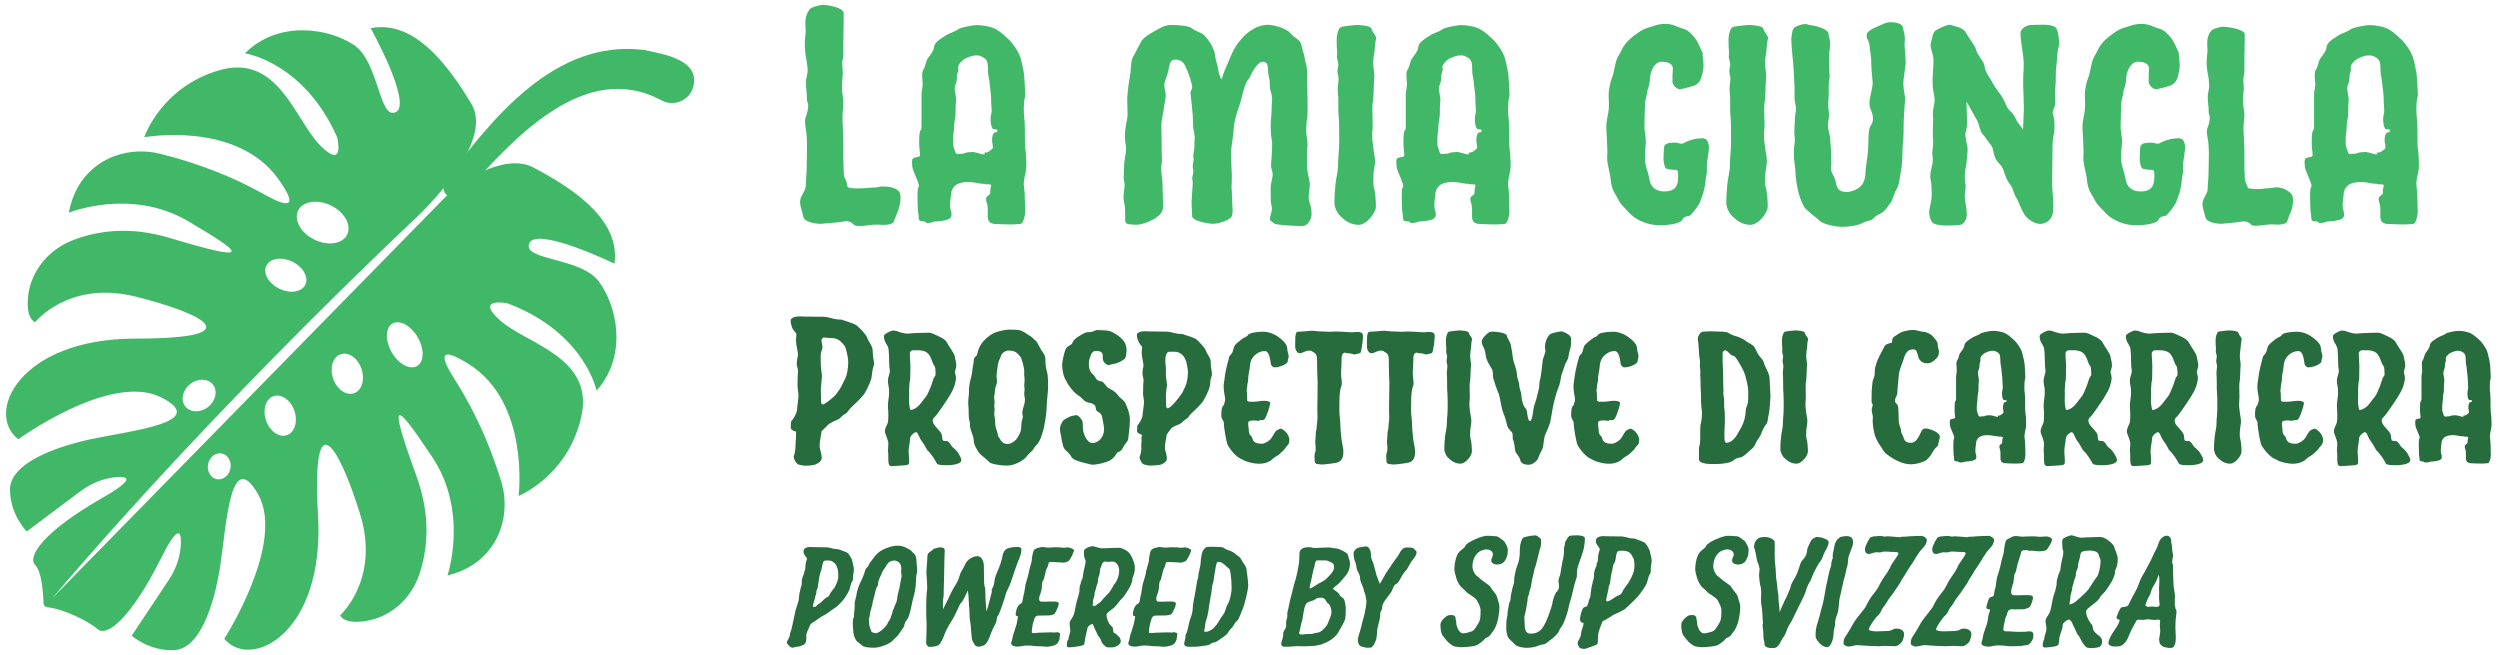 <?xml version="1.0" encoding="UTF-8"?>
<svg id="Ebene_1" data-name="Ebene 1" xmlns="http://www.w3.org/2000/svg" width="313" height="82" viewBox="0 0 313 82">
  <defs>
    <style>
      .cls-1 {
        fill: #41b868;
      }

      .cls-2 {
        fill: #276c3d;
      }
    </style>
  </defs>
  <g>
    <path class="cls-1" d="M101.31,1.22c.25-.32,1.08-.54,1.62-.61h.14c.5,0,2.56,.32,2.56,1.04v.72c0,.94-.04,1.8-.04,2.66v1.37c0,.47,0,.86-.07,1.01-.07,.18-.07,.4-.07,.58,0,.4,.07,.79,.07,1.19-.07,.86-.11,1.15-.11,1.84,0,.65,.18,1.15,.18,1.8,0,.68-.11,1.19-.11,1.73,0,.43,0,.9,.04,1.3,.07,1.66,.07,2.16,.07,3.13v.83c0,.5,0,.94,.04,1.37,0,.65,0,.9,.25,1.33,.32,.58-.07,.97,.68,1.04,.29,.04,.58,.04,.9,.04,.79,0,1.4-.11,2.02-.11,.32,0,.68-.14,1.01-.14,.68,0,2.05,.11,2.23,1.01,0,.07,.04,.22,.04,.36,0,.5-.14,1.33-.47,2.05-.14,.29-.36,1.04-.5,1.15-.25,.18-.72,.25-1.22,.25-.25,0-.5-.04-.76-.04-.9,0-1.44,.18-2.23,.18-.32,0-.54-.04-.61-.11-.25-.25-.54-.5-1.01-.5-.11,0-.22,0-.32,.04-.65,.14-2.27,.22-2.84,.29-.83,0-2.09-.22-2.23-.9-.11-.61-.4-1.26-.4-1.84,0-.14,.04-.29,.07-.43,.22-.65,.65-1.04,.65-1.66s.11-1.4,.11-2.41c0-.58,.04-1.58,.04-2.48,0-.68-.04-1.26-.07-1.58-.07-.5-.18-1.08-.18-1.55,0-.25,.04-.43,.11-.58,.14-.32,.29-.94,.29-1.37,0-.18-.04-.29-.07-.36-.14-.25-.07-.79-.14-1.37-.04-.4-.07-.72-.07-1.04,0-.25,0-.5,.07-.76,.07-.4,.14-.58,.14-.9,0-.22-.04-.54-.11-1.04-.18-.9-.25-1.58-.25-2.16,0-.72,.11-1.22,.11-1.73,0-.29-.04-.54-.04-1.01,0-.72,.25-1.33,.5-1.62Z"/>
    <path class="cls-1" d="M116.17,27.93c-.32,0-.25-.22-.54-.22-.36,0-.61,0-.61-.5,0-.47-.11-.58-.11-1.12,0-.5-.04-.76-.04-1.33,0-.61,0-1.08,.11-1.3,.04-.07,.07-.18,.07-.25,0-.14-.11-.36-.25-.76-.25-.61-.58-1.3-.58-1.62,0-.18-.04-.32-.04-.54,0-.18,.04-.36,.14-.47,.25-.18,.72-.11,.83-.29,.04-.04,.04-.11,.04-.22,0-.25-.11-.65-.11-1.37,0-1.01,.04-1.48,.18-1.62,.11-.11,.11-.32,.11-.54v-3.96c0-.25,.04-.5,.11-.79v-.18c.04-.07,.04-.22,.04-.32,0-.36-.07-.76-.07-1.12,0-.29,.04-.5,.14-.68,.32-.47,.25-.86,.54-1.37,.32-.47,.76-.97,.79-1.37,.04-.72,.86-1.12,1.37-1.48,.5-.36,1.37-.58,1.58-.79,.25-.25,1.84-.58,2.48-.58,.68,0,1.8,.18,2.45,.58,.61,.36,1.15,.9,1.58,1.3,.43,.43,1.15,1.44,1.37,2.16,.22,.72,.5,2.09,.5,2.56,0,.36,.11,1.44,.11,2.09,0,.18,0,.29-.04,.36-.11,.29-.14,.9-.14,1.48,0,.5,.04,1.01,.07,1.19,.07,.47,.07,1.84,.07,2.81s.14,1.37,.14,1.87c0,.25,.04,.61,.04,.97,0,.25,0,.54-.04,.79-.11,.58-.29,1.3-.29,1.76,.07,.54,.14,1.15,.14,1.76s.04,1.33,.04,1.73-.22,1.44-.58,1.48c-.25,.04-.86,.07-1.19,.07-.25,0-1.87-.04-2.12-.07-.54-.07-.72-.32-.79-.76v-.86c0-.22,0-.43-.04-.68-.04-.29-.18-.54-.18-.79,0-.14,.04-.25,.18-.4,.22-.18,.36-.07,.36-.68,0-.32,.11-.5,.11-.65,0-.07-.07-.14-.47-.14-.58,0-.07-.07-.68-.07-.36,0-.97-.22-1.76-.22-.5,0-1.26,.11-1.66,.5-.32,.32-.47,.72-.47,1.22-.04,.54-.11,.61-.11,1.26,0,.54,.18,.65,.18,1.01,0,.11,0,.22-.04,.32-.11,.58-1.76,.61-2.12,.65-.07,0-.18,.07-.18,.07-.04,0-.07,.04-.11,.04s-.25,.04-.29,.04c-.11,0-.18,.04-.25,.04Zm3.71-8.64c.11,0,.22-.04,.5-.04,.5,0,.32-.14,.83-.18,.25,0,.25-.04,.54-.04,.4,0,1.12,.29,1.33,.29,.18,0,.22,0,.22-.04s-.07-.11-.07-.14,.04-.04,.11-.04c.43,0,.61-.25,.9-.47,.04-.04,.07-.07,.07-.18,0-.4-.11-.5-.11-.97,0-.18,.04-.36,.11-.61,.11-.29,.25-.32,.43-.32,.07,0,.11-.04,.14-.22,0-.11-.11-.14-.32-.14-.11,0-.25,0-.32-.14-.14-.25-.22-.68-.22-1.12,0-.22,.04-.47,.07-.61,.04-.14,.07-.29,.07-.47,0-.32-.07-.68-.07-1.44,0-.58-.14-1.4-.18-1.87,0-.58-.22-.97-.22-1.8,0-1.26-.18-1.37-1.01-1.76-.11-.04-.36-.04-.5-.04-.32,0-.65,.07-1.33,.4-.11,.04-.29,.14-.68,.58-.18,.25-.22,.4-.22,.5s.04,.22,.04,.32c0,.07-.04,.14-.07,.29-.22,.54,0,.83-.25,1.44-.11,.25-.14,.4-.14,.61,0,.29,.07,.54,.14,1.08,0,.11,.04,.18,.04,.29,0,.29-.07,.65-.07,1.01v.68c0,.76-.18,.97-.18,1.62,0,.76-.14,.9-.14,1.91,0,.9,.14,.79,.25,1.26,.07,.29,.18,.36,.32,.36Z"/>
    <path class="cls-1" d="M140.87,27.57v-.79c0-.4,0-.94-.14-1.48-.04-.18-.07-.43-.07-.61,0-.54,.14-1.04,.14-1.48,0-.36-.11-.65-.11-.94,0-.4,.04-.79,.04-1.26,0-1.08,.25-1.69,.25-2.3v-.32c-.11-.54-.14-.86-.14-1.33,0-.22,0-.47,.04-.76,.07-.86,.29-1.26,.29-2.05,0-.68-.04-1.15-.04-1.62,0-.32,0-.61,.04-.86,.07-.61,.07-.94,.25-1.94,.22-1.01,.11-2.16,.43-2.7,.32-.54,.61-1.19,.97-1.84,.32-.61,1.12-1.04,1.69-1.37,.72-.4,1.3-.79,2.05-.79,1.01,0,2.23,.07,2.7,.43,.5,.4,1.15,.5,1.48,.83,1.37,1.4,1.4,2.66,1.4,2.52,.04,.76,.29,1.04,.36,1.69,.07,.5,.29,1.3,.47,1.3,0,0,.14-.65,.65-1.76l.65-1.51c.25-.58,.76-1.33,1.19-1.8,.79-.94,2.05-1.73,3.28-1.73,.68,0,2.38,.47,2.81,1.04,.47,.61,1.22,.79,1.37,1.44,.11,.65,.4,1.26,.43,1.69,0,.36,.29,.83,.29,1.73s.07,2.84,.07,3.64v.9c0,.58,0,1.12-.07,1.48-.04,.14-.07,.32-.07,.47,0,.29-.04,.58-.04,.9,0,.43,.18,1.26,.18,1.76,0,.11-.04,.18-.04,.25-.04,.25-.04,.65-.04,1.08v1.22c0,.79,.32,1.76,.36,2.3,0,.61-.14,1.19-.14,1.73,0,.14,.04,.32,.07,.47,.18,.68,.29,.9,.29,1.58s-.47,1.37-.9,1.48c-.14,.04-.29,.04-.43,.04-.5,0-3.13-.11-3.35-.32-.29-.25-.54-.32-.54-.54,0-.4,.25-.86,.25-1.3,0-.11,0-.25-.04-.36-.11-.43-.11-.86-.11-1.37v-.86c0-.72,.25-1.22,.25-1.73,0-.14-.04-.25-.07-.43-.11-.32-.14-.47-.14-.65s.04-.43,.07-.97c.04-.61,.07-1.04,.07-1.44,0-.32,0-.61-.07-.94-.11-.76-.07-.79-.11-1.66,0-.86,.11-1.19,.11-1.8,0-.86,.07-1.22,.07-1.55,0-.18-.04-.32-.07-.54-.11-.61-.22-.43-.22-1.3s-.22-1.04-.22-1.66c0-.9-.18-1.15-.72-1.15-.4,0-1.08,.86-1.48,1.76-.25,.61-.32,.22-.72,1.37-.4,1.19-.22,.97-.68,2.38-.5,1.4-.61,1.91-.72,3.06-.07,1.12-.25,1.73-.32,2.77,0,1.26,.11,2.27,.11,3.13,0,.68-.04,.9-.04,1.04,0,.58,.07,.94,.07,1.76,0,.43,.07,.9,.07,1.37,0,.25-.04,.5-.11,.68-.18,.54-1.76,.97-2.38,.97-.83-.04-2.59-.4-2.59-.97,0-.47-.07-1.19-.07-1.84,0-.14,.04-.32,.04-.43,0-.54,.11-1.37,.11-1.91,0-.29-.07-.4-.07-.54,0-.22,.14-.5,.14-.86,0-.29-.07-.43-.07-.61,0-.36,.11-.65,.11-1.01,0-.11-.04-.22-.04-.29,0-.43,.14-.79,.14-1.19v-.5c0-.25,.04-.43,.04-.61s-.04-.32-.07-.65c-.22-.83-.11-1.15-.18-2.2-.11-1.08-.14-1.62-.25-2.45,0-.11-.04-.18-.04-.25,0-.4,.22-.47,.22-.83,0-.07,0-.18-.04-.29-.25-.97-.4-1.4-.86-2.41-.22-.4-.54-.72-1.22-.72-.76,0-.68,.72-.9,1.55-.25,.86-.47,1.19-.47,1.69,0,.43,.18,.79,.18,1.19,0,.14,0,.25-.04,.4l-.25,1.62c0,.07-.04,.14-.04,.18-.11,.79-.22,.97-.22,1.8,.04,1.48,.04,1.91,.04,2.88,0,.54,.04,.94,.04,1.26,0,.43-.11,.76-.11,1.08,0,.54,.18,1.3,.18,1.98,0,.97,.07,1.73,.07,2.45,0,.22,0,.43-.04,.61-.07,.97-2.16,1.98-3.31,1.98-1.19-.04-1.37-.07-1.4-.58Z"/>
    <path class="cls-1" d="M167.91,3.38c.11-.07,1.58-.25,2.05-.25,.36,0,1.66,.11,1.73,.43,.18,.61,.61,.86,.61,1.22,0,.07,0,.11-.04,.18-.14,.47-.07,1.08-.29,2.3-.04,.25-.04,.43-.04,.65,0,.65,.14,1.04,.14,1.69-.11,1.3-.07,2.48-.18,3.1-.07,.25-.07,.65-.07,1.08,0,.65,.04,1.37,.04,1.91,0,.5-.07,.83-.07,1.33,0,.29,.04,.65,.11,1.19,.11,.97,.25,1.4,.25,1.91,0,.22,0,.47-.07,.79-.11,.61-.14,1.15-.14,1.62,0,.36,0,.68,.07,.94,.18,.54,.25,1.66,.25,2.41s-1.15,2.27-2.16,2.27-1.73-.54-2.2-1.01c-.47-.4-.83-1.15-.83-1.76,0-.68,.04-1.4,.14-2.41,.11-.94,.32-1.4,.32-2.52,0-.76,.14-1.55,.14-2.84,0-1.19,0-2.2-.07-3.1-.04-.25-.04-.5-.04-.76v-.94c0-.32,0-.65-.04-1.04,0-.18-.04-.32-.04-.5,0-.58,.11-1.04,.11-1.4,0-.18-.04-.32-.07-.5-.04-.11-.07-.29-.07-.43,0-.32,.11-.61,.11-.9,0-.11-.04-.25-.07-.4-.07-.22-.11-.4-.11-.54,0-.18,.04-.32,.04-.54-.04-.68-.07-.47-.07-1.48s.32-1.62,.54-1.69Z"/>
    <path class="cls-1" d="M176.8,27.93c-.32,0-.25-.22-.54-.22-.36,0-.61,0-.61-.5,0-.47-.11-.58-.11-1.12,0-.5-.04-.76-.04-1.33,0-.61,0-1.08,.11-1.3,.04-.07,.07-.18,.07-.25,0-.14-.11-.36-.25-.76-.25-.61-.58-1.3-.58-1.62,0-.18-.04-.32-.04-.54,0-.18,.04-.36,.14-.47,.25-.18,.72-.11,.83-.29,.04-.04,.04-.11,.04-.22,0-.25-.11-.65-.11-1.37,0-1.01,.04-1.48,.18-1.62,.11-.11,.11-.32,.11-.54v-3.96c0-.25,.04-.5,.11-.79v-.18c.04-.07,.04-.22,.04-.32,0-.36-.07-.76-.07-1.12,0-.29,.04-.5,.14-.68,.32-.47,.25-.86,.54-1.37,.32-.47,.76-.97,.79-1.37,.04-.72,.86-1.12,1.37-1.48s1.37-.58,1.58-.79c.25-.25,1.83-.58,2.48-.58,.68,0,1.8,.18,2.45,.58,.61,.36,1.15,.9,1.58,1.3,.43,.43,1.15,1.44,1.37,2.16,.22,.72,.5,2.09,.5,2.56,0,.36,.11,1.44,.11,2.09,0,.18,0,.29-.04,.36-.11,.29-.14,.9-.14,1.48,0,.5,.04,1.01,.07,1.19,.07,.47,.07,1.84,.07,2.81s.14,1.37,.14,1.87c0,.25,.04,.61,.04,.97,0,.25,0,.54-.04,.79-.11,.58-.29,1.3-.29,1.76,.07,.54,.14,1.15,.14,1.76s.04,1.33,.04,1.73-.22,1.44-.58,1.48c-.25,.04-.86,.07-1.19,.07-.25,0-1.87-.04-2.12-.07-.54-.07-.72-.32-.79-.76v-.86c0-.22,0-.43-.04-.68-.04-.29-.18-.54-.18-.79,0-.14,.04-.25,.18-.4,.22-.18,.36-.07,.36-.68,0-.32,.11-.5,.11-.65,0-.07-.07-.14-.47-.14-.58,0-.07-.07-.68-.07-.36,0-.97-.22-1.76-.22-.5,0-1.26,.11-1.66,.5-.32,.32-.47,.72-.47,1.22-.04,.54-.11,.61-.11,1.26,0,.54,.18,.65,.18,1.01,0,.11,0,.22-.04,.32-.11,.58-1.76,.61-2.12,.65-.07,0-.18,.07-.18,.07-.04,0-.07,.04-.11,.04s-.25,.04-.29,.04c-.11,0-.18,.04-.25,.04Zm3.71-8.64c.11,0,.22-.04,.5-.04,.5,0,.32-.14,.83-.18,.25,0,.25-.04,.54-.04,.4,0,1.12,.29,1.33,.29,.18,0,.22,0,.22-.04s-.07-.11-.07-.14,.04-.04,.11-.04c.43,0,.61-.25,.9-.47,.04-.04,.07-.07,.07-.18,0-.4-.11-.5-.11-.97,0-.18,.04-.36,.11-.61,.11-.29,.25-.32,.43-.32,.07,0,.11-.04,.14-.22,0-.11-.11-.14-.32-.14-.11,0-.25,0-.32-.14-.14-.25-.22-.68-.22-1.12,0-.22,.04-.47,.07-.61s.07-.29,.07-.47c0-.32-.07-.68-.07-1.44,0-.58-.14-1.4-.18-1.87,0-.58-.22-.97-.22-1.8,0-1.26-.18-1.37-1.01-1.76-.11-.04-.36-.04-.5-.04-.32,0-.65,.07-1.33,.4-.11,.04-.29,.14-.68,.58-.18,.25-.22,.4-.22,.5s.04,.22,.04,.32c0,.07-.04,.14-.07,.29-.22,.54,0,.83-.25,1.44-.11,.25-.14,.4-.14,.61,0,.29,.07,.54,.14,1.08,0,.11,.04,.18,.04,.29,0,.29-.07,.65-.07,1.01v.68c0,.76-.18,.97-.18,1.62,0,.76-.14,.9-.14,1.91,0,.9,.14,.79,.25,1.26,.07,.29,.18,.36,.32,.36Z"/>
    <path class="cls-1" d="M209.41,8.85c0-.07,.04-.14,.04-.22,0-.65-.61-.9-1.44-.9-.76,0-1.4,1.01-1.44,2.2-.04,.94-.36,1.26-.36,1.69,0,.36-.25,.86-.25,1.44,0,.36-.04,.72-.04,1.19,0,.5-.04,1.04-.04,1.58,0,.58,.18,1.19,.18,1.91,0,.47-.11,.76-.11,2.02,0,.29,0,.54,.11,.94,.14,.68,.36,1.08,.47,1.87,.18,.94,.9,1.4,1.84,1.4,1.15,0,1.73-.5,1.73-1.73v-.43c0-.32-.04-.54-.29-.54-.36,0-.94-.04-1.22-.18-.18-.11-.32-.83-.32-1.19,0-.22,.04-1.51,.11-1.62,.22-.43,.76-.4,1.33-.43,.29,0,.58,.14,.83,.14,.11,0,.22-.04,.32-.11,.36-.22,1.33-.54,1.8-.54,.22,0,.32-.04,.47-.04,.11,0,.25,.04,.47,.14,.22,.14,.36,.72,.36,.97,0,.32-.14,1.33-.22,1.8-.04,.25-.04,.47-.04,.65v.5c0,.22,0,.4-.07,.58-.11,.47-.04,.83-.25,1.69-.18,.86-.4,1.22-.5,1.58-.18,.5-.86,1.33-1.22,1.73-.25,.18-.83,.07-1.01,.54-.22,.5-1.66,.72-2.81,.72-2.05,0-3.46-1.04-3.96-1.66-.54-.61-.94-.86-1.26-1.55-.36-.68-.83-1.19-.94-2.34-.07-1.04-.47-1.87-.47-2.99,0-.18,.04-.36,.04-.54,0-.58-.07-1.19-.07-1.8,0-.4-.07-.83-.07-1.37,0-.25,0-.47,.04-.68,.14-1.04,.29-1.22,.29-2.16,0-.4-.04-.86-.04-1.3,0-.54,.22-1.58,.36-1.91,.25-.58,.25-.9,.47-1.8,.18-.9,.4-1.01,.83-1.91,.43-.9,1.22-1.51,1.62-1.8,.4-.29,.86-.68,1.58-.9,.58-.14,1.22-.5,2.23-.5s1.48,.4,2.16,.58c.68,.14,1.22,.76,1.58,1.22,.36,.5,.43,.72,.76,1.44,.14,.25,.18,.4,.18,.54,0,.47,.11,.9,.11,1.48,0,.43-.11,.86-.22,1.26-.14,.61-.43,.97-.9,1.19-.14,.07-1.62,.47-1.8,.47-.54,0-.97-.61-.97-.97,0-.54,0-1.12,.04-1.37Z"/>
    <path class="cls-1" d="M216.97,3.38c.11-.07,1.58-.25,2.05-.25,.36,0,1.66,.11,1.73,.43,.18,.61,.61,.86,.61,1.22,0,.07,0,.11-.04,.18-.14,.47-.07,1.08-.29,2.3-.04,.25-.04,.43-.04,.65,0,.65,.14,1.04,.14,1.69-.11,1.3-.07,2.48-.18,3.1-.07,.25-.07,.65-.07,1.08,0,.65,.04,1.37,.04,1.91,0,.5-.07,.83-.07,1.33,0,.29,.04,.65,.11,1.19,.11,.97,.25,1.4,.25,1.91,0,.22,0,.47-.07,.79-.11,.61-.14,1.15-.14,1.62,0,.36,0,.68,.07,.94,.18,.54,.25,1.66,.25,2.41s-1.15,2.27-2.16,2.27-1.73-.54-2.2-1.01c-.47-.4-.83-1.15-.83-1.76,0-.68,.04-1.4,.14-2.41,.11-.94,.32-1.4,.32-2.52,0-.76,.14-1.55,.14-2.84,0-1.19,0-2.2-.07-3.1-.04-.25-.04-.5-.04-.76v-.94c0-.32,0-.65-.04-1.04,0-.18-.04-.32-.04-.5,0-.58,.11-1.04,.11-1.4,0-.18-.04-.32-.07-.5-.04-.11-.07-.29-.07-.43,0-.32,.11-.61,.11-.9,0-.11-.04-.25-.07-.4-.07-.22-.11-.4-.11-.54,0-.18,.04-.32,.04-.54-.04-.68-.07-.47-.07-1.48s.32-1.62,.54-1.69Z"/>
    <path class="cls-1" d="M224.82,21.88c-.07-1.33-.22-1.73-.22-2.23v-.83c0-.47,.11-.9,.11-1.33,0-.36-.07-.58-.07-.83,0-.47,.07-1.01,.07-1.58,0-.54,.14-.97,.14-1.44,0-.18,0-.36-.07-.58-.07-.32-.11-.61-.11-.9v-1.33c-.07-1.01-.04-1.26-.11-2.2-.04-.83-.29-2.81-.29-3.71,.07-.72,.11-1.08,.29-1.37,.14-.22,.94-.54,1.48-.54,.18,0,.32,.07,.5,.11,1.26,.18,2.34,.61,2.38,1.08,.04,.36,.22,.79,.22,1.4,0,.18-.04,.4-.07,.68-.07,.29-.07,1.3-.07,1.62,0,.65,.07,1.26,.07,1.66,0,.14-.04,.29-.04,.36-.07,.29-.07,.68-.07,1.19,0,.47,0,1.04-.04,1.51,0,.18-.04,.29-.04,.43,0,.5,.11,.9,.11,1.37s-.14,.86-.14,1.26c0,.61,.25,1.01,.29,1.69,.07,.61,.14,1.94,.14,2.84,0,.36,0,.61-.04,.76v.14c0,.58,.54,1.08,.61,1.73,.14,.9,.54,1.19,1.37,1.19s1.8-.54,2.09-1.22c.32-.79,.22-1.04,.29-1.84,.11-.72,.32-1.87,.32-3.13,0-.76,.04-1.84,.32-2.16,.18-.22,.25-.54,.25-.86,0-.4-.11-.76-.25-1.04-.11-.25-.18-.5-.18-.79,0-.94,.4-1.8,.4-2.66-.07-1.04-.18-1.51-.18-2.7,0-.61-.18-1.3-.22-1.94-.04-.58-.36-.79-.36-1.22,0-.07,0-.14,.04-.25,.18-.58,1.94-1.12,2.23-1.3,.11-.07,.43-.14,.79-.14,.61,0,1.4,.18,1.48,.65,.14,.65,.25,.97,.25,1.37v.32c0,.11-.04,.22-.04,.36,0,.61,.14,1.55,.14,2.27,0,.18,0,.36-.04,.5-.07,.76-.25,1.55-.25,2.3,.04,.94,.22,1.26,.22,1.94,0,.14-.04,.32-.04,.47-.07,1.08-.14,2.02-.14,2.45,0,.47,0,2.05-.11,2.74-.07,.68,0,1.69-.18,3.06,0,.07-.04,.18-.04,.25,0,.04-.04,.11-.04,.14-.18,1.08-.22,1.62-.54,2.12-.36,.58-.43,1.37-.79,1.76-.36,.43-.32,.5-.76,.94-.4,.4-.83,.4-1.26,.86-.4,.43-.86,.32-1.44,.65-.58,.32-1.8,.47-2.56,.47s-2.3-.29-2.81-.76c-.47-.5-1.66-1.26-1.94-1.76-.29-.47-.65-1.51-.68-1.73-.18-.65-.36-1.84-.4-2.27Z"/>
    <path class="cls-1" d="M253.37,13.14c0-1.3-.07-1.84-.07-2.81,0-1.44,.07-1.19,.07-2.2,0-.72-.11-1.44-.22-2.16-.07-.65-.18-1.04-.18-1.84,0-.54,.68-.86,1.01-.97,.11-.04,1.66-.07,1.91-.07,.47,0,1.4,.11,1.58,.47s.32,1.15,.32,1.76c0,.25,0,.47-.07,.65-.18,.61-.14,1.33-.25,2.2-.14,.86-.04,2.05-.14,2.77-.04,.25-.04,.58-.04,2.09,0,.43-.25,.68-.29,.97-.04,.29,.22,.65,.22,1.58,0,.43,0,.83-.07,1.19-.18,.58-.18,1.55-.18,2.34,0,1.15-.04,2.34-.04,3.42,0,.5,0,1.01,.04,1.33,.04,.72,.11,1.3,.11,1.87,0,.22,0,.47-.04,.68v.14c-.11,.68-.47,1.22-1.22,1.44-.18,.04-.29,.04-.43,.04-.54,0-1.4-.47-1.76-.94-.5-.61-.97-2.02-1.15-2.27-.4-.58-.4-1.22-.79-1.69-.4-.5-.54-.86-.83-1.76-.32-.9-.68-.79-1.08-1.66-.36-.86-.07-1.08-.72-1.8-.76-1.08-.76-1.04-.76-1.01-.43-.43-.47-1.22-.72-1.73l-1.37-2.45c0,.4,.07,2.45,.07,2.81,0,.61-.22,.94-.22,1.37,.18,1.48,.29,1.37,.29,1.87-.07,.83-.11,1.51-.22,2.09-.07,.36-.14,.86-.14,1.37s.11,.79,.11,1.08c0,.4-.11,.83-.11,1.22,0,.25,.04,.5,.07,.76,.18,.97,.14,1.08,.18,1.55,0,.61-.32,1.22-.86,1.33-.18,.04-1.44,.07-1.73,.07-.61,0-1.58-.11-1.76-.43-.22-.32-.36-.76-.36-1.22,0-.18,.04-.36,.07-.54,.14-.68,.22-.94,.25-1.66-.04-.72,0-1.4-.14-1.94-.04-.14-.04-.25-.04-.4,0-.65,.32-1.4,.32-2.09,0-.25-.07-.47-.07-.68,0-.5,.11-.83,.11-1.51,0-.14,0-.36-.04-.58v-.83c0-.61,.04-1.04,.04-1.55,0-.14-.04-.32-.04-.47,0-.79,.22-1.22,.22-1.87,0-.18-.04-.36-.07-.58-.36-1.51-.07-2.92-.07-4.36,0-.76-.36-1.3-.36-1.87,0-.07,0-.22,.04-.32,.18-.61,.22-1.26,.58-1.51,.32-.22,1.3-.72,1.76-.72,.07,0,.14,0,.22,.04,.65,.22,1.48,.29,1.84,.97,.36,.68,1.12,1.55,1.26,2.12,.11,.58,.86,1.33,1.01,1.84,.11,.5,.11,.79,.5,1.37,.4,.58,.47,.86,.9,1.51,.47,.65,.94,1.22,1.19,1.84,.4,1.19,.9,1.01,1.37,2.09,.32,.68,.79,1.01,.9,1.4,.04-1.48,.11-1.91,.11-3.17Z"/>
    <path class="cls-1" d="M269.03,8.85c0-.07,.04-.14,.04-.22,0-.65-.61-.9-1.44-.9-.76,0-1.4,1.01-1.44,2.2-.04,.94-.36,1.26-.36,1.69,0,.36-.25,.86-.25,1.44,0,.36-.04,.72-.04,1.19,0,.5-.04,1.04-.04,1.58,0,.58,.18,1.19,.18,1.91,0,.47-.11,.76-.11,2.02,0,.29,0,.54,.11,.94,.14,.68,.36,1.08,.47,1.87,.18,.94,.9,1.4,1.84,1.4,1.15,0,1.73-.5,1.73-1.73v-.43c0-.32-.04-.54-.29-.54-.36,0-.94-.04-1.22-.18-.18-.11-.32-.83-.32-1.19,0-.22,.04-1.51,.11-1.62,.22-.43,.76-.4,1.33-.43,.29,0,.58,.14,.83,.14,.11,0,.22-.04,.32-.11,.36-.22,1.33-.54,1.8-.54,.22,0,.32-.04,.47-.04,.11,0,.25,.04,.47,.14,.22,.14,.36,.72,.36,.97,0,.32-.14,1.33-.22,1.8-.04,.25-.04,.47-.04,.65v.5c0,.22,0,.4-.07,.58-.11,.47-.04,.83-.25,1.69-.18,.86-.4,1.22-.5,1.58-.18,.5-.86,1.33-1.22,1.73-.25,.18-.83,.07-1.01,.54-.22,.5-1.66,.72-2.81,.72-2.05,0-3.46-1.04-3.96-1.66-.54-.61-.94-.86-1.26-1.55-.36-.68-.83-1.19-.94-2.34-.07-1.04-.47-1.87-.47-2.99,0-.18,.04-.36,.04-.54,0-.58-.07-1.19-.07-1.8,0-.4-.07-.83-.07-1.37,0-.25,0-.47,.04-.68,.14-1.04,.29-1.22,.29-2.16,0-.4-.04-.86-.04-1.3,0-.54,.22-1.58,.36-1.91,.25-.58,.25-.9,.47-1.8,.18-.9,.4-1.01,.83-1.91,.43-.9,1.22-1.51,1.62-1.8,.4-.29,.86-.68,1.58-.9,.58-.14,1.22-.5,2.23-.5s1.48,.4,2.16,.58c.68,.14,1.22,.76,1.58,1.22,.36,.5,.43,.72,.76,1.44,.14,.25,.18,.4,.18,.54,0,.47,.11,.9,.11,1.48,0,.43-.11,.86-.22,1.26-.14,.61-.43,.97-.9,1.19-.14,.07-1.62,.47-1.8,.47-.54,0-.97-.61-.97-.97,0-.54,0-1.12,.04-1.37Z"/>
    <path class="cls-1" d="M276.8,3.89c.22-.29,.97-.47,1.44-.54h.14c.43,0,2.66,.29,2.66,.94v.65c0,.83-.04,1.58-.04,2.38v1.26c0,.4,0,.76-.07,.9-.04,.18-.07,.36-.07,.54,0,.36,.07,.72,.07,1.04-.07,.79-.11,1.04-.11,1.66,0,.58,.18,1.04,.18,1.62,0,.61-.11,1.08-.11,1.55,0,.4,0,.83,.04,1.15,.07,1.51,.07,1.94,.07,2.84v.72c0,.47,0,.86,.04,1.26,0,.58,0,.79,.22,1.19,.29,.5-.07,.5,.61,.58,.25,.04,.54,.04,.83,.04,.68,0,.9-.11,1.44-.11,.29,0,.61-.11,.9-.11,.61,0,1.87,.43,2.02,1.26,0,.07,.04,.18,.04,.32,0,.47-.11,1.22-.43,1.84-.11,.25-.32,.94-.43,1.04-.25,.14-.65,.22-1.12,.22-.22,0-.47-.04-.68-.04-.79,0-1.29,.18-2.02,.18-.29,0-.47-.04-.54-.11-.22-.22-.47-.43-.9-.43h-.29c-.58,.14-2.05,.22-2.56,.29-.76,0-1.91-.22-2.02-.83-.11-.54-.36-1.12-.36-1.66,0-.11,.04-.25,.07-.4,.18-.58,.58-.94,.58-1.48s.11-1.26,.11-2.16c0-.54,.04-1.44,.04-2.23,0-.61-.04-1.15-.07-1.44-.07-.47-.18-.97-.18-1.4,0-.22,.04-.36,.11-.5,.14-.29,.25-.83,.25-1.22,0-.18-.04-.25-.07-.32-.11-.25-.04-.72-.11-1.22-.04-.32-.07-.65-.07-.97,0-.22,0-.43,.07-.65,.07-.36,.11-.54,.11-.83,0-.18-.04-.47-.07-.94-.18-.83-.25-1.44-.25-1.94,0-.65,.11-1.12,.11-1.55,0-.25-.04-.5-.04-.9,0-.65,.22-1.22,.47-1.48Z"/>
    <path class="cls-1" d="M290.52,27.93c-.32,0-.25-.22-.54-.22-.36,0-.61,0-.61-.5,0-.47-.11-.58-.11-1.12,0-.5-.04-.76-.04-1.33,0-.61,0-1.08,.11-1.3,.04-.07,.07-.18,.07-.25,0-.14-.11-.36-.25-.76-.25-.61-.58-1.3-.58-1.62,0-.18-.04-.32-.04-.54,0-.18,.04-.36,.14-.47,.25-.18,.72-.11,.83-.29,.04-.04,.04-.11,.04-.22,0-.25-.11-.65-.11-1.37,0-1.01,.04-1.48,.18-1.62,.11-.11,.11-.32,.11-.54v-3.96c0-.25,.04-.5,.11-.79v-.18c.04-.07,.04-.22,.04-.32,0-.36-.07-.76-.07-1.12,0-.29,.04-.5,.14-.68,.32-.47,.25-.86,.54-1.37,.32-.47,.76-.97,.79-1.37,.04-.72,.86-1.12,1.37-1.48s1.37-.58,1.58-.79c.25-.25,1.83-.58,2.48-.58,.68,0,1.8,.18,2.45,.58,.61,.36,1.15,.9,1.58,1.3,.43,.43,1.15,1.44,1.37,2.16,.22,.72,.5,2.09,.5,2.56,0,.36,.11,1.44,.11,2.09,0,.18,0,.29-.04,.36-.11,.29-.14,.9-.14,1.48,0,.5,.04,1.01,.07,1.19,.07,.47,.07,1.84,.07,2.81s.14,1.37,.14,1.87c0,.25,.04,.61,.04,.97,0,.25,0,.54-.04,.79-.11,.58-.29,1.3-.29,1.76,.07,.54,.14,1.15,.14,1.76s.04,1.33,.04,1.73-.22,1.44-.58,1.48c-.25,.04-.86,.07-1.19,.07-.25,0-1.87-.04-2.12-.07-.54-.07-.72-.32-.79-.76v-.86c0-.22,0-.43-.04-.68-.04-.29-.18-.54-.18-.79,0-.14,.04-.25,.18-.4,.22-.18,.36-.07,.36-.68,0-.32,.11-.5,.11-.65,0-.07-.07-.14-.47-.14-.58,0-.07-.07-.68-.07-.36,0-.97-.22-1.76-.22-.5,0-1.26,.11-1.66,.5-.32,.32-.47,.72-.47,1.22-.04,.54-.11,.61-.11,1.26,0,.54,.18,.65,.18,1.01,0,.11,0,.22-.04,.32-.11,.58-1.76,.61-2.12,.65-.07,0-.18,.07-.18,.07-.04,0-.07,.04-.11,.04s-.25,.04-.29,.04c-.11,0-.18,.04-.25,.04Zm3.71-8.64c.11,0,.22-.04,.5-.04,.5,0,.32-.14,.83-.18,.25,0,.25-.04,.54-.04,.4,0,1.12,.29,1.33,.29,.18,0,.22,0,.22-.04s-.07-.11-.07-.14,.04-.04,.11-.04c.43,0,.61-.25,.9-.47,.04-.04,.07-.07,.07-.18,0-.4-.11-.5-.11-.97,0-.18,.04-.36,.11-.61,.11-.29,.25-.32,.43-.32,.07,0,.11-.04,.14-.22,0-.11-.11-.14-.32-.14-.11,0-.25,0-.32-.14-.14-.25-.22-.68-.22-1.12,0-.22,.04-.47,.07-.61s.07-.29,.07-.47c0-.32-.07-.68-.07-1.44,0-.58-.14-1.4-.18-1.87,0-.58-.22-.97-.22-1.8,0-1.26-.18-1.37-1.01-1.76-.11-.04-.36-.04-.5-.04-.32,0-.65,.07-1.33,.4-.11,.04-.29,.14-.68,.58-.18,.25-.22,.4-.22,.5s.04,.22,.04,.32c0,.07-.04,.14-.07,.29-.22,.54,0,.83-.25,1.44-.11,.25-.14,.4-.14,.61,0,.29,.07,.54,.14,1.08,0,.11,.04,.18,.04,.29,0,.29-.07,.65-.07,1.01v.68c0,.76-.18,.97-.18,1.62,0,.76-.14,.9-.14,1.91,0,.9,.14,.79,.25,1.26,.07,.29,.18,.36,.32,.36Z"/>
    <path class="cls-2" d="M99.36,57.26c0-.07,.02-.14,.05-.22,.14-.46,.19-.86,.19-1.42,0-.26,.05-.55,.05-.77,0-.24,.02-.48,.02-.74,0-.05-.02-.1-.07-.1-.17,0-.58-.19-.6-.46,0-.53,.02-.79,.12-.89,.14-.12,.07-.07,.22-.29s.46-.74,.46-1.18c0-.34,.17-1.1,.17-1.73,0-.17-.02-.34-.05-.48-.05-.26-.07-.53-.07-.79,0-.31,.02-.62,.02-1.08,0-.22,.05-.41,.05-.62,0-.31-.17-.6-.17-.96,0-.12,.02-.22,.05-.46,.02-.31,.1-.41,.1-.65,0-.1,0-.24-.05-.48-.12-.6-.19-.96-.19-1.37,0-.24,.05-.48,.05-.65,0-.12-.02-.22-.12-.31-.17-.14-.48-.58-.48-.82-.05-.1-.12-.36-.12-.58,0-.12,.02-.24,.1-.31,.19-.19,.53-.29,1.03-.29,.38,.05,2.5,.02,3.02,.05,.65,.02,1.25,.34,1.92,.34,.29,0,.48,.07,.67,.14,.22,.1,1.32,.38,1.61,.67s1.1,1.03,1.25,1.51c.14,.46,.67,.96,.67,1.61,0,.77,.17,1.2,.17,1.58,0,.1,0,.22-.05,.31-.19,.48-.17,.91-.26,1.44-.1,.53-.55,1.44-.86,1.97s-1.42,1.51-1.78,1.87c-.36,.36-.29,.53-.74,.77-.46,.24-.41,.48-.94,.7-.53,.22-.7,.31-1.03,.53-.02,.02-.91,.89-.91,.89-.02,.36-.24,1.18-.24,1.75,0,.12,0,.24,.02,.34,.12,.46,.24,.94,.24,1.22,0,.07,0,.12-.02,.17-.07,.22-.17,.41-.74,.67-.24,.12-1.03,.17-1.22,.17-.26,0-.96-.1-1.08-.24-.17-.19-.43-.5-.43-.84Zm3.65-6.62s.1,0,.17-.05c.24-.12,1.18-.82,1.49-1.22,.79-1.06,.55-.82,1.15-1.97,.26-.53,.36-1.34,.38-2.02,0-.48-.12-1.01-.24-1.51-.14-.53-.22-.6-.55-.96-.46-.5-.96-.58-1.2-.58-.1,0-.14,0-.12,0-.26,0-.72-.07-.91-.07-.07,0-.12,0-.14,.02-.14,.12-.19,.24-.19,.36,0,.17,.07,.36,.1,.62,0,.1,.02,.14,.02,.22,0,.46-.22,.34-.22,1.15,0,.7,.02,.74,.02,1.15,0,.26,.14,1.1,.14,1.32,0,.17-.14,1.37-.14,1.61,0,.53,.02,.84,.02,1.27,0,.36,.02,.65,.22,.65Z"/>
    <path class="cls-2" d="M111.17,56.56c0-.31,.05-.67,.05-.96,0-.12,0-.19-.02-.26-.05-.38-.41-1.03-.41-1.34,0-.34,.22-.7,.36-1.06,.05-.17,.07-.55,.07-.94s-.02-.79-.05-1.1c0-.7,.14-1.18,.14-1.58v-.41c0-.12,0-.24-.07-.62-.05-.19-.07-.41-.07-.6,0-.14,.02-.29,.05-.43,0-.02,.02-.05,.02-.07,.05-.22,.17-.5,.17-.74,0-.07,0-.12-.02-.19,0-.07-.02-.12-.02-.14-.02-.17-.05-.46-.05-.86,0-.7-.02-1.01-.07-1.51-.05-.48-.41-.82-.48-1.08-.02-.14-.1-.34-.1-.5,0-.12,.02-.22,.1-.29,.19-.17,.77-.5,1.06-.5,.05,0,.31,.05,.38,.05,.29,.12,.96,.34,1.37,.34,.48-.05,1.37-.1,1.8-.1s.7-.02,.94-.02c.26,0,.77,.24,.96,.34,.94,.41,1.2,.7,1.32,.98,.14,.31,.91,1.3,.94,1.66,.02,.24,.19,.72,.19,1.1,0,.14-.07,.48-.12,.6-.05,.1-.05,.19-.05,.26,0,.24,.12,.38,.12,.7v.17c-.07,.55-.24,1.1-.5,1.58-.43,.77-.72,1.2-1.32,2.06-.29,.38-.53,.79-.79,1.06-.17,.14-.29,.26-.29,.48,0,.55,.55,.91,.89,1.37,.38,.48,.22,.6,.34,1.08,.05,.14,.34,.1,.6,.14,.26,.07,.48,.62,.67,.77,.19,.12,.67,.6,.79,.89,.07,.14,.29,.48,.29,.7,0,.24-.22,.36-.38,.43-.19,.12-.94,.22-1.18,.22h-.43c-.41,0-.98-.02-1.08-.22-.19-.43-.86-1.39-1.08-1.54-.22-.17-.41-.77-.82-1.27-.36-.46-.43-1.1-.72-1.1-.05,0-.1,.02-.14,.05-.31,.19-.55,.41-.58,.72,0,.36-.19,1.13-.19,1.58,0,.43,.07,.79,.07,1.37,0,.22-.05,.36-.38,.41-.24,.02-1.54,.12-1.8,.12-.24,0-.41-.1-.43-.65,0-.36-.02-.72-.02-1.1Zm2.88-5.23c.17,0,.62-.19,.91-.48,.48-.5,.38-.48,.77-.94,.41-.46,.48-.77,.74-1.34,.26-.58,.34-1.15,.53-1.39,.12-.14,.14-.22,.14-.34,0-.1-.02-.22-.02-.38,0-.19-.02-.55-.14-.67-.14-.12-.26-.55-.43-.96-.19-.41-.41-.77-1.01-.91-.19-.05-.38-.07-.58-.07h-.5c-.43,0-.36,.1-.5,.22-.05,.05-.05,.17-.05,.34,0,.38,.07,1.01,.07,1.32,0,.53-.02,1.03-.02,1.61,0,.31-.1,.46-.1,.84,0,.22-.05,.5-.05,.74,0,.1,0,.17,.02,.26,0,.29-.02,.6-.02,.94,0,.53,.1,1.06,.17,1.2,0,.02,.05,.02,.07,.02Z"/>
    <path class="cls-2" d="M126.6,41.27c.41,0,.84,.02,1.03,.07,.38,.05,.86,.43,1.32,.72s.41,.36,.67,.55c.24,.17,.29,.43,.48,.74,.19,.34,.26,.48,.6,.98,.17,.26,.19,.46,.19,.96,0,.1,0,.19,.02,.34,.05,.65,.22,.91,.26,1.39,.05,.36,.05,.72,.05,1.49,0,.55-.17,1.73-.17,2.3s-.12,1.51-.26,2.23c-.14,.74-.12,.7-.24,1.06-.1,.38-.24,.77-.46,1.18-.22,.41-.58,.65-.7,.94-.14,.26-.65,.6-.86,.94-.24,.36-1.39,1.13-2.42,1.13s-2.02-.22-2.21-.41c-.19-.19-.86-.77-1.13-.98-.26-.22-.86-1.2-.86-1.7,0-.7-.48-1.32-.48-2.04,0-.14,0-.31-.05-.48-.17-.48-.05-1.2-.14-1.85-.02-.17-.02-.29-.02-.41,0-.48,.1-.96,.1-1.46,0-.65,.07-1.01,.26-1.71,.19-.7,.12-.94,.26-1.54,.12-.6,0-.74,.24-1.01,.24-.26,.24-.19,.29-.46,.05-.26,.24-.96,.77-1.54,1.13-1.22,1.92-1.18,2.45-1.34,.24-.07,.6-.1,1.01-.1Zm-1.3,3.36c-.17,.41-.26,.55-.36,.96-.05,.46-.17,1.15-.17,1.58,0,.14,.05,.31,.05,.53,0,.12,0,.26-.05,.38-.19,.46-.22,.91-.26,1.39-.02,.07-.05,.17-.05,.24,0,.22,.07,.43,.07,.65,0,.1-.05,.19-.05,.36s.05,.38,.05,.55c0,.14-.05,.26-.05,.48,0,.29,.07,.46,.1,.79,.05,.48,0,.72,.1,1.01,.12,.31,.22,.7,.26,.89,.05,.29,.07,.22,.24,.48,.17,.34,.43,.67,.96,.67,.43,0,.89-.34,1.1-.58,.12-.19,.31-.43,.48-.84,.17-.38,.14-.91,.17-1.22,.02-.38,.17-.48,.17-.77,0-.17-.07-.31-.07-.5,0-.12,.05-.29,.07-.46,.1-.36,.26-.77,.26-1.15,0-.1,0-.17-.02-.26-.05-.26-.07-.36-.07-.55,0-.17,.05-.34,.05-.53,0-.14-.05-.24-.05-.48,0-.19,.05-.36,.05-.7,0-.17-.02-.31-.05-.53v-.53c0-.14,0-.24-.05-.46-.12-.6-.12-.55-.24-.89-.07-.38-.07-.31-.34-.67-.36-.41-.72-.58-1.3-.58-.46,0-.84,.29-1.01,.72Z"/>
    <path class="cls-2" d="M138.05,44.87v-.1c.02-.07,.02-.14,.02-.22,0-.41-.26-.62-.82-.62-.46,0-.62,.31-.79,.86-.1,.24-.14,.48-.14,.77,0,.12,0,.22,.02,.36,.1,.55,.19,.67,.53,.98,.31,.29,.34,.77,.89,.82,.53,.05,.65,.67,1.01,.86,.34,.19,.84,.38,1.3,1.03,.17,.22,.86,.67,.86,.96,.22,.48,.53,1.18,.53,1.97,0,1.06-.17,1.82-.19,2.28s-.34,.58-.67,1.22c-.31,.65-.67,.46-.79,.72-.12,.26-.48,.67-.84,.89-.31,.17-1.42,.53-2.18,.53-.19,0-.62-.12-.79-.17-.91-.19-1.66-.46-1.85-.79-.19-.34-.41-.58-.72-.84-.34-.26-.41-.91-.53-1.42,0-.36-.19-.74-.19-1.22,0-.53,.17-.62,.31-.96,.17-.31,.79-.55,1.06-.67,.05-.02,.6-.14,.67-.14,.19,0,.58,.38,.7,.62,.1,.19,.12,.38,.12,.62v.41c.07,.72,.5,1.85,1.22,1.85,.67,0,1.44-.67,1.44-1.75,0-.34-.14-.94-.24-1.49-.1-.6-.55-.6-.72-.84-.14-.24,0-.58-.38-.79-.36-.22-.48-.1-.89-.29-.41-.19-.53-.53-.98-.79-.74-.48-1.37-1.44-1.7-2.14-.22-.46-.34-1.2-.34-1.75,0-.26,.24-1.61,.5-2.02s.7-.34,.82-.77c.14-.46,1.3-1.06,1.56-1.18,.29-.12,.77-.02,1.18-.24,.14-.1,.31-.1,.46-.1,.24,0,.5,.05,.86,.05,.58,0,.84,.19,1.25,.41s.84,.6,1.1,.94c.26,.36,.34,.79,.34,1.22-.05,.26-.02,.62-.17,.89-.12,.24-1.06,.72-1.42,.72-.12,0-.55,.17-.72,.17-.41-.17-.67-.48-.67-.86Z"/>
    <path class="cls-2" d="M142.66,57.33c0-.07,.02-.14,.05-.22,.12-.31,.19-.62,.19-1.06-.02-.05-.02-.12-.02-.22,0-.24,.05-.48,.05-.67,0-.07-.02-.14-.02-.26,0-.17,.05-.34,.05-.41,0-.05-.02-.1-.07-.1-.14,0-.5-.17-.53-.41,0-.48,.02-.72,.1-.79,.14-.12,.07-.07,.19-.26,.14-.19,.41-.67,.41-1.06,0-.31,.17-1.01,.17-1.56,0-.14-.02-.31-.05-.43-.05-.24-.07-.48-.07-.72,0-.26,.02-.55,.02-.74v-.22c0-.19,.05-.38,.05-.58,0-.26-.14-.53-.14-.86,0-.1,.02-.19,.02-.41,.02-.26,.1-.36,.1-.58,0-.1,0-.22-.05-.43-.1-.55-.17-.86-.17-1.22,0-.22,.05-.43,.05-.6,0-.1-.02-.19-.12-.26-.22-.19-.36-.6-.43-.74-.02-.1-.1-.31-.1-.53,0-.1,.02-.22,.07-.26,.19-.17,.48-.26,.94-.26,.36,.05,2.26,.02,2.74,.05,.58,.02,1.1,.29,1.73,.29,.24,0,.43,.07,.6,.14,.19,.07,1.18,.34,1.44,.6,.26,.26,.98,.94,1.13,1.37,.12,.41,.6,.86,.6,1.44v.26c0,.43,.14,.82,.14,1.15,0,.1,0,.19-.02,.29-.19,.43-.17,.82-.24,1.3-.1,.48-.5,1.3-.79,1.78-.26,.48-1.27,1.37-1.58,1.68-.34,.34-.26,.48-.67,.7s-.38,.43-.84,.62c-.26,.1-.72,.26-.94,.48-.02,.02-.58,.79-.58,.79-.02,.34-.22,1.06-.22,1.58,0,.1,0,.22,.02,.29,.12,.41,.22,.84,.22,1.1,0,.07,0,.12-.02,.17-.07,.19-.14,.36-.67,.6-.22,.1-1.18,.14-1.34,.14-.24,0-.86-.1-.98-.22-.14-.17-.38-.46-.38-.74Zm3.53-6.22s.1,0,.17-.05c.22-.1,.79-.72,1.08-1.1,.53-.7,.5-.62,.67-.96,.05-.12,.12-.29,.26-.55,.24-.48,.34-1.22,.36-1.82,0-.43-.12-.91-.22-1.37-.34-1.06-1.06-1.22-1.44-1.22h-.5c-.17,0-.31,0-.36,.05-.24,.22-.31,.58-.31,.96,0,.24,.02,.5,.05,.77,0,.05,.02,.1,.02,.14v1.03c0,.24,.14,1.01,.14,1.2,0,.14-.14,.98-.14,1.2,0,.48,.02,.77,.02,1.15,0,.31,.02,.58,.19,.58Z"/>
    <path class="cls-2" d="M156.15,50.11c0,.17,.26,.19,.48,.19h.24c.6,0,.89-.12,1.42-.12,.29,0,.74,.07,.74,.26-.02,.48-.48,1.7-.65,1.97-.12,.19-.29,.19-.46,.19-.1,0-.17,0-.26,.02,0,0-.02,.07-.07,.07-.07,0-.26-.02-.58-.05-.29,0-.53,.02-.62,.1-.1,.05-.12,.17-.12,.29,0,.17,.02,.34,.05,.5,.07,.26-.05,.67,.24,.98,.31,.29,.14,.24,.31,.58,.14,.29,.48,.46,.96,.46,.12,0,.24,0,.38-.02,.26-.12,.5-.19,.82-.5,.31-.29,.6-1.15,.96-1.22,.05-.02,.26-.14,.31-.14,.26,0,.6,.29,.82,.58,.12,.14,.31,.58,.31,.72,0,.19-.02,.34-.05,.46-.02,.26-.38,.48-.48,.7-.12,.22-.48,.5-.77,.77-.31,.24-.6,.34-.82,.58s-.84,.58-1.63,.58-1.54-.24-1.87-.38l-.07-.05c-.29-.14-.67-.29-1.01-.62-.38-.34-.96-1.06-1.08-1.44-.1-.38-.43-1.87-.43-2.71-.07-.24-.31-.46-.31-.79,0-.62,0-1.08,.34-1.39,0-.22,.14-.41,.14-.62,0-.48-.19-.89-.19-1.66,0-.5,.1-.74,.14-1.2s.29-1.58,.43-2.02c.14-.41,.05-.53,.31-.77,.26-.22,.29-.55,.41-.94,.1-.38,.58-.65,.94-.98,.38-.31,.7-.31,.82-.55,.14-.24,1.01-.41,1.92-.41s1.73,.53,1.99,.74c.29,.22,.6,.46,.84,.84,.12,.22,.17,.43,.17,.6,0,.26,.17,.65,.17,.94,0,.19-.12,.34-.12,.62,0,.24-.86,.65-1.15,.65-.14,.07-.41,.07-.55,.07-.12,0-.38-.19-.41-.43-.1-.67-.22-1.61-.77-1.61-.26,.02-.55,.05-.82,.22-.6,.34-.91,.82-1.01,1.44-.02,.29-.07,.74-.17,1.18-.05,.29-.07,.5-.07,.72,0,.31-.14,.62-.14,1.06,0,.1-.05,.12-.05,.31,0,.1,.02,.24,.05,.43,0,.34,.02,.48,.02,.84Z"/>
    <path class="cls-2" d="M164.57,57.33c0-.29,.02-.62,.1-.74,.05-.12,.05-.22,.05-.36,0-.17,0-.34-.02-.53,0-.05-.02-.07-.02-.1-.02-.1-.02-.17-.02-.22,0-.26,.07-.48,.07-1.06,0-.31,.12-.5,.12-.84,0-.29,.1-.7,.1-1.22v-.36c-.02-.22-.02-.41-.02-.62,0-.5,.02-1.03,.02-1.58s.02-1.03,.02-1.51c0-.24,0-.48-.02-.7-.02-.67-.05-1.44-.05-2.06,0-.22,0-.5-.02-.67-.05-.38-.19-.55-.46-.67-.22-.12-.12-.19-.53-.19-.1,0-.19,0-.24,.02-.26,.05-.62,.31-.94,.31s-.55-.5-.55-.74c0-.05,0-1.27,.02-1.34,.07-.36,.07-.62,.36-.62,.48,0,1.42-.12,1.78-.12,.29,.05,1.39,.12,2.04,.12h.36c.19-.02,.38-.02,.55-.02,.38,0,.7,.02,.82,.02,.17,0,.7,.07,1.15,.07,.12,0,.22,0,.31-.02,.14,0,.26-.02,.43-.02,.29,0,.58,.07,.65,.34,.02,.07,.02,.12,.02,.22,0,.38-.19,2.09-.38,2.11-.22,0-.46,.14-.67,.14-.1,0-.19,0-.26-.05-.34-.12-.58-.07-.77-.12-.07-.02-.12-.05-.17-.05-.14,0-.29,.07-.38,.34-.05,.17-.05,.31-.05,.48-.02,1.44-.07,1.25-.07,1.8,0,.43,.1,.84,.1,1.18,0,.12,0,.26-.05,.36-.17,.36-.22,1.03-.24,1.46-.02,.43-.02,1.32-.02,1.75,0,.36,.12,1.13,.12,1.56,0,.77,.12,1.46,.14,1.82,.02,.41,.24,1.1,.24,1.58s-.02,1.08-.6,1.37c-.24,.14-1.82,.31-2.11,.31-.07,0-.12-.02-.19-.02-.26-.05-.55,0-.65-.24-.05-.12-.05-.34-.05-.55Z"/>
    <path class="cls-2" d="M173.55,57.33c0-.29,.02-.62,.1-.74,.05-.12,.05-.22,.05-.36,0-.17,0-.34-.02-.53,0-.05-.02-.07-.02-.1-.02-.1-.02-.17-.02-.22,0-.26,.07-.48,.07-1.06,0-.31,.12-.5,.12-.84,0-.29,.1-.7,.1-1.22v-.36c-.02-.22-.02-.41-.02-.62,0-.5,.02-1.03,.02-1.58s.02-1.03,.02-1.51c0-.24,0-.48-.02-.7-.02-.67-.05-1.44-.05-2.06,0-.22,0-.5-.02-.67-.05-.38-.19-.55-.46-.67-.22-.12-.12-.19-.53-.19-.1,0-.19,0-.24,.02-.26,.05-.62,.31-.94,.31s-.55-.5-.55-.74c0-.05,0-1.27,.02-1.34,.07-.36,.07-.62,.36-.62,.48,0,1.42-.12,1.78-.12,.29,.05,1.39,.12,2.04,.12h.36c.19-.02,.38-.02,.55-.02,.38,0,.7,.02,.82,.02,.17,0,.7,.07,1.15,.07,.12,0,.22,0,.31-.02,.14,0,.26-.02,.43-.02,.29,0,.58,.07,.65,.34,.02,.07,.02,.12,.02,.22,0,.38-.19,2.09-.38,2.11-.22,0-.46,.14-.67,.14-.1,0-.19,0-.26-.05-.34-.12-.58-.07-.77-.12-.07-.02-.12-.05-.17-.05-.14,0-.29,.07-.38,.34-.05,.17-.05,.31-.05,.48-.02,1.44-.07,1.25-.07,1.8,0,.43,.1,.84,.1,1.18,0,.12,0,.26-.05,.36-.17,.36-.22,1.03-.24,1.46-.02,.43-.02,1.32-.02,1.75,0,.36,.12,1.13,.12,1.56,0,.77,.12,1.46,.14,1.82,.02,.41,.24,1.1,.24,1.58s-.02,1.08-.6,1.37c-.24,.14-1.82,.31-2.11,.31-.07,0-.12-.02-.19-.02-.26-.05-.55,0-.65-.24-.05-.12-.05-.34-.05-.55Z"/>
    <path class="cls-2" d="M181.37,41.54c.07-.05,1.06-.17,1.37-.17,.24,0,1.1,.07,1.15,.29,.12,.41,.41,.58,.41,.82,0,.05,0,.07-.02,.12-.1,.31-.05,.72-.19,1.54-.02,.17-.02,.29-.02,.43,0,.43,.1,.7,.1,1.13-.07,.86-.05,1.66-.12,2.06-.05,.17-.05,.43-.05,.72,0,.43,.02,.91,.02,1.27,0,.34-.05,.55-.05,.89,0,.19,.02,.43,.07,.79,.07,.65,.17,.94,.17,1.27,0,.14,0,.31-.05,.53-.07,.41-.1,.77-.1,1.08,0,.24,0,.46,.05,.62,.12,.36,.17,1.1,.17,1.61s-.77,1.51-1.44,1.51-1.15-.36-1.46-.67c-.31-.26-.55-.77-.55-1.18,0-.46,.02-.94,.1-1.61,.07-.62,.22-.94,.22-1.68,0-.5,.1-1.03,.1-1.9,0-.79,0-1.46-.05-2.06-.02-.17-.02-.34-.02-.5v-.62c0-.22,0-.43-.02-.7,0-.12-.02-.22-.02-.34,0-.38,.07-.7,.07-.94,0-.12-.02-.22-.05-.34-.02-.07-.05-.19-.05-.29,0-.22,.07-.41,.07-.6,0-.07-.02-.17-.05-.26-.05-.14-.07-.26-.07-.36,0-.12,.02-.22,.02-.36-.02-.46-.05-.31-.05-.98s.22-1.08,.36-1.13Z"/>
    <path class="cls-2" d="M189.72,56.49c-.07-.26-.12-1.15-.26-1.34-.12-.19-.02-.62-.12-.94-.17-.34-.48-.36-.65-.98-.14-.6-.22-.91-.5-1.58-.26-.67-.36-1.99-.62-2.52-.24-.55-.48-1.32-.62-1.8-.1-.48,.05-.84-.24-1.25-.24-.41-.48-.77-.62-1.22-.12-.46-.12-.91-.29-1.25-.12-.31-.29-.48-.29-.86s.72-1.06,.98-1.18c.1-.02,.24-.05,.43-.05,.41,0,1.63,.14,1.73,.48,.1,.46,.46,.79,.53,1.32,.1,.55,.19,1.06,.24,1.54,.05,.5,.46,1.27,.5,1.99,.05,.7,.29,.98,.29,1.39s.26,.86,.26,1.2c.02,.36,.12,.89,.26,1.27,.17,.38,.38,.46,.43,.74,0,.02,.02,.07,.02,.12,.05,.41,.14,1.15,.38,1.15,.22,0,.36-.89,.43-1.51,.1-.62,.36-1.08,.43-1.54,.12-.48,.31-1.1,.31-1.58s.14-.55,.22-1.3c.12-.72,.1-.89,.17-1.44,.05-.53,.14-.53,.29-1.08,.07-.14,.07-.26,.07-.38,0-.17-.05-.34-.05-.53,0-.07,.02-.24,.05-.41,.12-.53,.38-.91,.58-1.1,.19-.14,1.18-.36,1.44-.36,.07,0,.14,.02,.19,.05,.36,.12,1.01,.43,1.01,.86v.46c0,.29-.02,.55-.14,.91-.19,.58-.12,1.01-.41,1.46-.29,.48-.31,.82-.55,1.42s-.19,1.15-.46,1.82c-.29,.7-.31,.89-.55,1.75-.22,.86-.38,2.11-.5,2.64-.14,.46-.38,1.03-.55,1.39-.26,.48-.24,1.13-.34,1.61-.07,.5-.38,.79-.55,1.32-.12,.55-.74,.89-.94,.96-.07,.02-.19,.05-.38,.05-.34,0-.89-.12-.98-.55-.17-.65-.6-.86-.62-1.15Z"/>
    <path class="cls-2" d="M199.95,50.11c0,.17,.26,.19,.48,.19h.24c.6,0,.89-.12,1.42-.12,.29,0,.74,.07,.74,.26-.02,.48-.48,1.7-.65,1.97-.12,.19-.29,.19-.46,.19-.1,0-.17,0-.26,.02,0,0-.02,.07-.07,.07-.07,0-.26-.02-.58-.05-.29,0-.53,.02-.62,.1-.1,.05-.12,.17-.12,.29,0,.17,.02,.34,.05,.5,.07,.26-.05,.67,.24,.98,.31,.29,.14,.24,.31,.58,.14,.29,.48,.46,.96,.46,.12,0,.24,0,.38-.02,.26-.12,.5-.19,.82-.5,.31-.29,.6-1.15,.96-1.22,.05-.02,.26-.14,.31-.14,.26,0,.6,.29,.82,.58,.12,.14,.31,.58,.31,.72,0,.19-.02,.34-.05,.46-.02,.26-.38,.48-.48,.7-.12,.22-.48,.5-.77,.77-.31,.24-.6,.34-.82,.58s-.84,.58-1.63,.58-1.54-.24-1.87-.38l-.07-.05c-.29-.14-.67-.29-1.01-.62-.38-.34-.96-1.06-1.08-1.44-.1-.38-.43-1.87-.43-2.71-.07-.24-.31-.46-.31-.79,0-.62,0-1.08,.34-1.39,0-.22,.14-.41,.14-.62,0-.48-.19-.89-.19-1.66,0-.5,.1-.74,.14-1.2s.29-1.58,.43-2.02c.14-.41,.05-.53,.31-.77,.26-.22,.29-.55,.41-.94,.1-.38,.58-.65,.94-.98,.38-.31,.7-.31,.82-.55,.14-.24,1.01-.41,1.92-.41s1.73,.53,1.99,.74c.29,.22,.6,.46,.84,.84,.12,.22,.17,.43,.17,.6,0,.26,.17,.65,.17,.94,0,.19-.12,.34-.12,.62,0,.24-.86,.65-1.15,.65-.14,.07-.41,.07-.55,.07-.12,0-.38-.19-.41-.43-.1-.67-.22-1.61-.77-1.61-.26,.02-.55,.05-.82,.22-.6,.34-.91,.82-1.01,1.44-.02,.29-.07,.74-.17,1.18-.05,.29-.07,.5-.07,.72,0,.31-.14,.62-.14,1.06,0,.1-.05,.12-.05,.31,0,.1,.02,.24,.05,.43,0,.34,.02,.48,.02,.84Z"/>
    <path class="cls-2" d="M212.57,42.35c0-.14,.02-.19,.12-.36,.14-.29,.29-.41,.5-.46,.12-.02,.79-.05,1.03-.05,.26,0,.46,.02,.62,.02,.29,.02,1.3-.02,1.58,.19,.31,.22,.74,.36,.96,.41,.22,.05,.96,.38,1.15,.55,.17,.19,.94,.5,1.1,.77,.19,.26,.43,.94,.7,1.22,.26,.31,.41,.41,.53,.84,.1,.43,.7,1.3,.7,1.97,0,.58,.1,1.66,.1,2.23-.05,.72-.1,1.66-.19,2.09-.12,.43-.14,1.2-.34,1.34-.17,.14-.53,.89-.65,1.22-.1,.36-.46,.7-.62,1.06-.14,.38-.36,.72-.65,.91-.26,.19-.94,.94-1.34,.98-.41,.02-.7,.24-.91,.41-.22,.17-.55,.24-.98,.31-.43,.1-1.1,.1-1.73,.1s-1.54-.14-1.54-.58v-1.08c0-.24,0-.43,.02-.5,.1-.14,.14-.65,.14-1.06v-.77c0-.36,0-.74,.05-.98,.14-.53,.17-1.03,.17-1.58-.05-.31-.12-.94-.12-1.42s0-1.08-.05-1.58c-.02-.5,0-1.08-.05-1.61,0-.17,.02-.24,.02-.43,0-.24-.07-.46-.07-.74,0-.17,.02-.34,.02-.5,0-.1,0-.17-.02-.26-.1-.36-.07-.67-.19-2.06-.05-.31-.07-.48-.07-.6Zm3.1,2.78c0,.6,.07,1.25,.07,1.9v.43c0,.5,.02,.77,.02,1.1,.02,.07,.02,.14,.02,.22,0,.14-.02,.31-.02,.5,0,.24,.1,.48,.1,.89,0,.53,0,.7,.02,.91,.07,.46,.07,.84,.07,1.22v.62c0,.36-.05,.79-.05,1.2v.55c0,.24,0,.48,.1,.67,.05,.07,.1,.1,.19,.1,.19,0,.48-.14,.6-.22,.5-.36,.77-.91,1.2-1.7l.07-.12c.29-.6,.38-.94,.46-1.49,.07-.53,0-.67,.22-1.15,.12-.31,.14-.67,.14-1.06v-.74c0-.55-.24-1.42-.36-1.9,0-.02-.02-.07-.02-.1-.02-.02-.05-.07-.05-.12-.1-.38-.7-1.42-.84-1.63-.14-.22-.38-.65-.62-.67-.48-.1-.62-.67-1.01-.67-.17,0-.29,.14-.31,.36v.89Z"/>
    <path class="cls-2" d="M223.44,41.54c.07-.05,1.06-.17,1.37-.17,.24,0,1.1,.07,1.15,.29,.12,.41,.41,.58,.41,.82,0,.05,0,.07-.02,.12-.1,.31-.05,.72-.19,1.54-.02,.17-.02,.29-.02,.43,0,.43,.1,.7,.1,1.13-.07,.86-.05,1.66-.12,2.06-.05,.17-.05,.43-.05,.72,0,.43,.02,.91,.02,1.27,0,.34-.05,.55-.05,.89,0,.19,.02,.43,.07,.79,.07,.65,.17,.94,.17,1.27,0,.14,0,.31-.05,.53-.07,.41-.1,.77-.1,1.08,0,.24,0,.46,.05,.62,.12,.36,.17,1.1,.17,1.61s-.77,1.51-1.44,1.51-1.15-.36-1.46-.67c-.31-.26-.55-.77-.55-1.18,0-.46,.02-.94,.1-1.61,.07-.62,.22-.94,.22-1.68,0-.5,.1-1.03,.1-1.9,0-.79,0-1.46-.05-2.06-.02-.17-.02-.34-.02-.5v-.62c0-.22,0-.43-.02-.7,0-.12-.02-.22-.02-.34,0-.38,.07-.7,.07-.94,0-.12-.02-.22-.05-.34-.02-.07-.05-.19-.05-.29,0-.22,.07-.41,.07-.6,0-.07-.02-.17-.05-.26-.05-.14-.07-.26-.07-.36,0-.12,.02-.22,.02-.36-.02-.46-.05-.31-.05-.98s.22-1.08,.36-1.13Z"/>
    <path class="cls-2" d="M240.14,44.56c-.19-.7-.22-.82-.7-.82-.07,0-.38,.07-.43,.1-.38,.31-.5,.53-.67,1.1-.22,.72-.58,1.37-.62,2.16-.05,.67-.17,1.63-.17,2.04s-.29,.65-.29,.96c0,.46,.24,.38,.34,.7,.12,.29,.1,1.51,.12,1.94,.02,.43,.29,.91,.29,1.22s.17,.34,.38,.98c.12,.36,.41,.5,.86,.5,.38,0,.77-.24,1.2-1.22,.17-.36,.26-.58,.67-.58,.31,0,1.56,.41,1.7,.86,.02,.05,.05,.1,.05,.17,0,.19-.12,.48-.17,.82-.05,.41-.19,.41-.41,.65-.22,.24-.29,.43-.46,.7-.14,.26-.46,.58-.62,.74s-1.1,.55-1.97,.55-1.92-.41-3.07-1.3c-.34-.24-.67-.94-.84-1.13-.14-.19-.43-.74-.58-1.15-.12-.41-.24-1.01-.29-1.73,0-.26,.02-.46,.02-.65,0-.26-.14-.48-.14-.84,0-.22,.12-.46,.12-.67,0-.1-.14-.1-.14-.5v-.1c.02-.55,0-1.08,.05-1.54s.05-.86,.22-1.18c.17-.34,.1-.65,.14-1.06,.05-.43,.31-1.2,.53-1.61,.29-.58,.41-.79,.72-1.37,.14-.26,.7-.34,.84-.38,.12-.05,.02-.31,.14-.55,.1-.24,.55-.43,.94-.7,.24-.17,1.1-.36,1.58-.36s.79,.17,1.25,.22c.48,.02,1.03,.29,1.27,.6,.24,.29,.53,.55,.6,.89,.02,.17,.02,.24,.02,.31,0,.1,0,.17,.07,.36,.05,.12,.07,.22,.07,.36,0,.26-.1,.5-.14,.6-.12,.17-.67,.84-1.3,.84s-1.03-.31-1.2-.96Z"/>
    <path class="cls-2" d="M245.42,57.91c-.22,0-.17-.14-.36-.14-.24,0-.41,0-.41-.34,0-.31-.07-.38-.07-.74,0-.34-.02-.5-.02-.89,0-.41,0-.72,.07-.86,.02-.05,.05-.12,.05-.17,0-.1-.07-.24-.17-.5-.17-.41-.38-.86-.38-1.08,0-.12-.02-.22-.02-.36,0-.12,.02-.24,.1-.31,.17-.12,.48-.07,.55-.19,.02-.02,.02-.07,.02-.14,0-.17-.07-.43-.07-.91,0-.67,.02-.98,.12-1.08,.07-.07,.07-.22,.07-.36v-2.64c0-.17,.02-.34,.07-.53v-.12s.02-.14,.02-.22c0-.24-.05-.5-.05-.74,0-.19,.02-.34,.1-.46,.22-.31,.17-.58,.36-.91,.22-.31,.5-.65,.53-.91,.02-.48,.58-.74,.91-.98,.34-.24,.91-.38,1.06-.53,.17-.17,1.22-.38,1.66-.38,.46,0,1.2,.12,1.63,.38,.41,.24,.77,.6,1.06,.86,.29,.29,.77,.96,.91,1.44,.14,.48,.34,1.39,.34,1.7,0,.24,.07,.96,.07,1.39,0,.12,0,.19-.02,.24-.07,.19-.1,.6-.1,.98,0,.34,.02,.67,.05,.79,.05,.31,.05,1.22,.05,1.87s.1,.91,.1,1.25c0,.17,.02,.41,.02,.65,0,.17,0,.36-.02,.53-.07,.38-.19,.86-.19,1.18,.05,.36,.1,.77,.1,1.18s.02,.89,.02,1.15-.14,.96-.38,.98c-.17,.02-.58,.05-.79,.05-.17,0-1.25-.02-1.42-.05-.36-.05-.48-.22-.53-.5v-.58c0-.14,0-.29-.02-.46-.02-.19-.12-.36-.12-.53,0-.1,.02-.17,.12-.26,.14-.12,.24-.05,.24-.46,0-.22,.07-.34,.07-.43,0-.05-.05-.1-.31-.1-.38,0-.05-.05-.46-.05-.24,0-.65-.14-1.18-.14-.34,0-.84,.07-1.1,.34-.22,.22-.31,.48-.31,.82-.02,.36-.07,.41-.07,.84,0,.36,.12,.43,.12,.67,0,.07,0,.14-.02,.22-.07,.38-1.18,.41-1.42,.43-.05,0-.12,.05-.12,.05-.02,0-.05,.02-.07,.02s-.17,.02-.19,.02c-.07,0-.12,.02-.17,.02Zm2.47-5.76c.07,0,.14-.02,.34-.02,.34,0,.22-.1,.55-.12,.17,0,.17-.02,.36-.02,.26,0,.74,.19,.89,.19,.12,0,.14,0,.14-.02s-.05-.07-.05-.1,.02-.02,.07-.02c.29,0,.41-.17,.6-.31,.02-.02,.05-.05,.05-.12,0-.26-.07-.34-.07-.65,0-.12,.02-.24,.07-.41,.07-.19,.17-.22,.29-.22,.05,0,.07-.02,.1-.14,0-.07-.07-.1-.22-.1-.07,0-.17,0-.22-.1-.1-.17-.14-.46-.14-.74,0-.14,.02-.31,.05-.41,.02-.1,.05-.19,.05-.31,0-.22-.05-.46-.05-.96,0-.38-.1-.94-.12-1.25,0-.38-.14-.65-.14-1.2,0-.84-.12-.91-.67-1.18-.07-.02-.24-.02-.34-.02-.22,0-.43,.05-.89,.26-.07,.02-.19,.1-.46,.38-.12,.17-.14,.26-.14,.34s.02,.14,.02,.22c0,.05-.02,.1-.05,.19-.14,.36,0,.55-.17,.96-.07,.17-.1,.26-.1,.41,0,.19,.05,.36,.1,.72,0,.07,.02,.12,.02,.19,0,.19-.05,.43-.05,.67v.46c0,.5-.12,.65-.12,1.08,0,.5-.1,.6-.1,1.27,0,.6,.1,.53,.17,.84,.05,.19,.12,.24,.22,.24Z"/>
    <path class="cls-2" d="M255.86,56.56c0-.31,.05-.67,.05-.96,0-.12,0-.19-.02-.26-.05-.38-.41-1.03-.41-1.34,0-.34,.22-.7,.36-1.06,.05-.17,.07-.55,.07-.94s-.02-.79-.05-1.1c0-.7,.14-1.18,.14-1.58v-.41c0-.12,0-.24-.07-.62-.05-.19-.07-.41-.07-.6,0-.14,.02-.29,.05-.43,0-.02,.02-.05,.02-.07,.05-.22,.17-.5,.17-.74,0-.07,0-.12-.02-.19,0-.07-.02-.12-.02-.14-.02-.17-.05-.46-.05-.86,0-.7-.02-1.01-.07-1.51-.05-.48-.41-.82-.48-1.08-.02-.14-.1-.34-.1-.5,0-.12,.02-.22,.1-.29,.19-.17,.77-.5,1.06-.5,.05,0,.31,.05,.38,.05,.29,.12,.96,.34,1.37,.34,.48-.05,1.37-.1,1.8-.1s.7-.02,.94-.02c.26,0,.77,.24,.96,.34,.94,.41,1.2,.7,1.32,.98,.14,.31,.91,1.3,.94,1.66,.02,.24,.19,.72,.19,1.1,0,.14-.07,.48-.12,.6-.05,.1-.05,.19-.05,.26,0,.24,.12,.38,.12,.7v.17c-.07,.55-.24,1.1-.5,1.58-.43,.77-.72,1.2-1.32,2.06-.29,.38-.53,.79-.79,1.06-.17,.14-.29,.26-.29,.48,0,.55,.55,.91,.89,1.37,.38,.48,.22,.6,.34,1.08,.05,.14,.34,.1,.6,.14,.26,.07,.48,.62,.67,.77,.19,.12,.67,.6,.79,.89,.07,.14,.29,.48,.29,.7,0,.24-.22,.36-.38,.43-.19,.12-.94,.22-1.18,.22h-.43c-.41,0-.98-.02-1.08-.22-.19-.43-.86-1.39-1.08-1.54-.22-.17-.41-.77-.82-1.27-.36-.46-.43-1.1-.72-1.1-.05,0-.1,.02-.14,.05-.31,.19-.55,.41-.58,.72,0,.36-.19,1.13-.19,1.58,0,.43,.07,.79,.07,1.37,0,.22-.05,.36-.38,.41-.24,.02-1.54,.12-1.8,.12-.24,0-.41-.1-.43-.65,0-.36-.02-.72-.02-1.1Zm2.88-5.23c.17,0,.62-.19,.91-.48,.48-.5,.38-.48,.77-.94,.41-.46,.48-.77,.74-1.34,.26-.58,.34-1.15,.53-1.39,.12-.14,.14-.22,.14-.34,0-.1-.02-.22-.02-.38,0-.19-.02-.55-.14-.67-.14-.12-.26-.55-.43-.96-.19-.41-.41-.77-1.01-.91-.19-.05-.38-.07-.58-.07h-.5c-.43,0-.36,.1-.5,.22-.05,.05-.05,.17-.05,.34,0,.38,.07,1.01,.07,1.32,0,.53-.02,1.03-.02,1.61,0,.31-.1,.46-.1,.84,0,.22-.05,.5-.05,.74,0,.1,0,.17,.02,.26,0,.29-.02,.6-.02,.94,0,.53,.1,1.06,.17,1.2,0,.02,.05,.02,.07,.02Z"/>
    <path class="cls-2" d="M266.66,56.56c0-.31,.05-.67,.05-.96,0-.12,0-.19-.02-.26-.05-.38-.41-1.03-.41-1.34,0-.34,.22-.7,.36-1.06,.05-.17,.07-.55,.07-.94s-.02-.79-.05-1.1c0-.7,.14-1.18,.14-1.58v-.41c0-.12,0-.24-.07-.62-.05-.19-.07-.41-.07-.6,0-.14,.02-.29,.05-.43,0-.02,.02-.05,.02-.07,.05-.22,.17-.5,.17-.74,0-.07,0-.12-.02-.19,0-.07-.02-.12-.02-.14-.02-.17-.05-.46-.05-.86,0-.7-.02-1.01-.07-1.51-.05-.48-.41-.82-.48-1.08-.02-.14-.1-.34-.1-.5,0-.12,.02-.22,.1-.29,.19-.17,.77-.5,1.06-.5,.05,0,.31,.05,.38,.05,.29,.12,.96,.34,1.37,.34,.48-.05,1.37-.1,1.8-.1s.7-.02,.94-.02c.26,0,.77,.24,.96,.34,.94,.41,1.2,.7,1.32,.98,.14,.31,.91,1.3,.94,1.66,.02,.24,.19,.72,.19,1.1,0,.14-.07,.48-.12,.6-.05,.1-.05,.19-.05,.26,0,.24,.12,.38,.12,.7v.17c-.07,.55-.24,1.1-.5,1.58-.43,.77-.72,1.2-1.32,2.06-.29,.38-.53,.79-.79,1.06-.17,.14-.29,.26-.29,.48,0,.55,.55,.91,.89,1.37,.38,.48,.22,.6,.34,1.08,.05,.14,.34,.1,.6,.14,.26,.07,.48,.62,.67,.77,.19,.12,.67,.6,.79,.89,.07,.14,.29,.48,.29,.7,0,.24-.22,.36-.38,.43-.19,.12-.94,.22-1.18,.22h-.43c-.41,0-.98-.02-1.08-.22-.19-.43-.86-1.39-1.08-1.54-.22-.17-.41-.77-.82-1.27-.36-.46-.43-1.1-.72-1.1-.05,0-.1,.02-.14,.05-.31,.19-.55,.41-.58,.72,0,.36-.19,1.13-.19,1.58,0,.43,.07,.79,.07,1.37,0,.22-.05,.36-.38,.41-.24,.02-1.54,.12-1.8,.12-.24,0-.41-.1-.43-.65,0-.36-.02-.72-.02-1.1Zm2.88-5.23c.17,0,.62-.19,.91-.48,.48-.5,.38-.48,.77-.94,.41-.46,.48-.77,.74-1.34,.26-.58,.34-1.15,.53-1.39,.12-.14,.14-.22,.14-.34,0-.1-.02-.22-.02-.38,0-.19-.02-.55-.14-.67-.14-.12-.26-.55-.43-.96-.19-.41-.41-.77-1.01-.91-.19-.05-.38-.07-.58-.07h-.5c-.43,0-.36,.1-.5,.22-.05,.05-.05,.17-.05,.34,0,.38,.07,1.01,.07,1.32,0,.53-.02,1.03-.02,1.61,0,.31-.1,.46-.1,.84,0,.22-.05,.5-.05,.74,0,.1,0,.17,.02,.26,0,.29-.02,.6-.02,.94,0,.53,.1,1.06,.17,1.2,0,.02,.05,.02,.07,.02Z"/>
    <path class="cls-2" d="M277.73,41.54c.07-.05,1.06-.17,1.37-.17,.24,0,1.1,.07,1.15,.29,.12,.41,.41,.58,.41,.82,0,.05,0,.07-.02,.12-.1,.31-.05,.72-.19,1.54-.02,.17-.02,.29-.02,.43,0,.43,.1,.7,.1,1.13-.07,.86-.05,1.66-.12,2.06-.05,.17-.05,.43-.05,.72,0,.43,.02,.91,.02,1.27,0,.34-.05,.55-.05,.89,0,.19,.02,.43,.07,.79,.07,.65,.17,.94,.17,1.27,0,.14,0,.31-.05,.53-.07,.41-.1,.77-.1,1.08,0,.24,0,.46,.05,.62,.12,.36,.17,1.1,.17,1.61s-.77,1.51-1.44,1.51-1.15-.36-1.46-.67c-.31-.26-.55-.77-.55-1.18,0-.46,.02-.94,.1-1.61,.07-.62,.22-.94,.22-1.68,0-.5,.1-1.03,.1-1.9,0-.79,0-1.46-.05-2.06-.02-.17-.02-.34-.02-.5v-.62c0-.22,0-.43-.02-.7,0-.12-.02-.22-.02-.34,0-.38,.07-.7,.07-.94,0-.12-.02-.22-.05-.34-.02-.07-.05-.19-.05-.29,0-.22,.07-.41,.07-.6,0-.07-.02-.17-.05-.26-.05-.14-.07-.26-.07-.36,0-.12,.02-.22,.02-.36-.02-.46-.05-.31-.05-.98s.22-1.08,.36-1.13Z"/>
    <path class="cls-2" d="M285.57,50.11c0,.17,.26,.19,.48,.19h.24c.6,0,.89-.12,1.42-.12,.29,0,.74,.07,.74,.26-.02,.48-.48,1.7-.65,1.97-.12,.19-.29,.19-.46,.19-.1,0-.17,0-.26,.02,0,0-.02,.07-.07,.07-.07,0-.26-.02-.58-.05-.29,0-.53,.02-.62,.1-.1,.05-.12,.17-.12,.29,0,.17,.02,.34,.05,.5,.07,.26-.05,.67,.24,.98,.31,.29,.14,.24,.31,.58,.14,.29,.48,.46,.96,.46,.12,0,.24,0,.38-.02,.26-.12,.5-.19,.82-.5,.31-.29,.6-1.15,.96-1.22,.05-.02,.26-.14,.31-.14,.26,0,.6,.29,.82,.58,.12,.14,.31,.58,.31,.72,0,.19-.02,.34-.05,.46-.02,.26-.38,.48-.48,.7-.12,.22-.48,.5-.77,.77-.31,.24-.6,.34-.82,.58-.22,.24-.84,.58-1.63,.58s-1.54-.24-1.87-.38l-.07-.05c-.29-.14-.67-.29-1.01-.62-.38-.34-.96-1.06-1.08-1.44-.1-.38-.43-1.87-.43-2.71-.07-.24-.31-.46-.31-.79,0-.62,0-1.08,.34-1.39,0-.22,.14-.41,.14-.62,0-.48-.19-.89-.19-1.66,0-.5,.1-.74,.14-1.2s.29-1.58,.43-2.02c.14-.41,.05-.53,.31-.77,.26-.22,.29-.55,.41-.94,.1-.38,.58-.65,.94-.98,.38-.31,.7-.31,.82-.55,.14-.24,1.01-.41,1.92-.41s1.73,.53,1.99,.74c.29,.22,.6,.46,.84,.84,.12,.22,.17,.43,.17,.6,0,.26,.17,.65,.17,.94,0,.19-.12,.34-.12,.62,0,.24-.86,.65-1.15,.65-.14,.07-.41,.07-.55,.07-.12,0-.38-.19-.41-.43-.1-.67-.22-1.61-.77-1.61-.26,.02-.55,.05-.82,.22-.6,.34-.91,.82-1.01,1.44-.02,.29-.07,.74-.17,1.18-.05,.29-.07,.5-.07,.72,0,.31-.14,.62-.14,1.06,0,.1-.05,.12-.05,.31,0,.1,.02,.24,.05,.43,0,.34,.02,.48,.02,.84Z"/>
    <path class="cls-2" d="M292.58,56.56c0-.31,.05-.67,.05-.96,0-.12,0-.19-.02-.26-.05-.38-.41-1.03-.41-1.34,0-.34,.22-.7,.36-1.06,.05-.17,.07-.55,.07-.94s-.02-.79-.05-1.1c0-.7,.14-1.18,.14-1.58v-.41c0-.12,0-.24-.07-.62-.05-.19-.07-.41-.07-.6,0-.14,.02-.29,.05-.43,0-.02,.02-.05,.02-.07,.05-.22,.17-.5,.17-.74,0-.07,0-.12-.02-.19,0-.07-.02-.12-.02-.14-.02-.17-.05-.46-.05-.86,0-.7-.02-1.01-.07-1.51-.05-.48-.41-.82-.48-1.08-.02-.14-.1-.34-.1-.5,0-.12,.02-.22,.1-.29,.19-.17,.77-.5,1.06-.5,.05,0,.31,.05,.38,.05,.29,.12,.96,.34,1.37,.34,.48-.05,1.37-.1,1.8-.1s.7-.02,.94-.02c.26,0,.77,.24,.96,.34,.94,.41,1.2,.7,1.32,.98,.14,.31,.91,1.3,.94,1.66,.02,.24,.19,.72,.19,1.1,0,.14-.07,.48-.12,.6-.05,.1-.05,.19-.05,.26,0,.24,.12,.38,.12,.7v.17c-.07,.55-.24,1.1-.5,1.58-.43,.77-.72,1.2-1.32,2.06-.29,.38-.53,.79-.79,1.06-.17,.14-.29,.26-.29,.48,0,.55,.55,.91,.89,1.37,.38,.48,.22,.6,.34,1.08,.05,.14,.34,.1,.6,.14,.26,.07,.48,.62,.67,.77,.19,.12,.67,.6,.79,.89,.07,.14,.29,.48,.29,.7,0,.24-.22,.36-.38,.43-.19,.12-.94,.22-1.18,.22h-.43c-.41,0-.98-.02-1.08-.22-.19-.43-.86-1.39-1.08-1.54-.22-.17-.41-.77-.82-1.27-.36-.46-.43-1.1-.72-1.1-.05,0-.1,.02-.14,.05-.31,.19-.55,.41-.58,.72,0,.36-.19,1.13-.19,1.58,0,.43,.07,.79,.07,1.37,0,.22-.05,.36-.38,.41-.24,.02-1.54,.12-1.8,.12-.24,0-.41-.1-.43-.65,0-.36-.02-.72-.02-1.1Zm2.88-5.23c.17,0,.62-.19,.91-.48,.48-.5,.38-.48,.77-.94,.41-.46,.48-.77,.74-1.34,.26-.58,.34-1.15,.53-1.39,.12-.14,.14-.22,.14-.34,0-.1-.02-.22-.02-.38,0-.19-.02-.55-.14-.67-.14-.12-.26-.55-.43-.96-.19-.41-.41-.77-1.01-.91-.19-.05-.38-.07-.58-.07h-.5c-.43,0-.36,.1-.5,.22-.05,.05-.05,.17-.05,.34,0,.38,.07,1.01,.07,1.32,0,.53-.02,1.03-.02,1.61,0,.31-.1,.46-.1,.84,0,.22-.05,.5-.05,.74,0,.1,0,.17,.02,.26,0,.29-.02,.6-.02,.94,0,.53,.1,1.06,.17,1.2,0,.02,.05,.02,.07,.02Z"/>
    <path class="cls-2" d="M303.69,57.91c-.22,0-.17-.14-.36-.14-.24,0-.41,0-.41-.34,0-.31-.07-.38-.07-.74,0-.34-.02-.5-.02-.89,0-.41,0-.72,.07-.86,.02-.05,.05-.12,.05-.17,0-.1-.07-.24-.17-.5-.17-.41-.38-.86-.38-1.08,0-.12-.02-.22-.02-.36,0-.12,.02-.24,.1-.31,.17-.12,.48-.07,.55-.19,.02-.02,.02-.07,.02-.14,0-.17-.07-.43-.07-.91,0-.67,.02-.98,.12-1.08,.07-.07,.07-.22,.07-.36v-2.64c0-.17,.02-.34,.07-.53v-.12s.02-.14,.02-.22c0-.24-.05-.5-.05-.74,0-.19,.02-.34,.1-.46,.22-.31,.17-.58,.36-.91,.22-.31,.5-.65,.53-.91,.02-.48,.58-.74,.91-.98,.34-.24,.91-.38,1.06-.53,.17-.17,1.22-.38,1.66-.38,.46,0,1.2,.12,1.63,.38,.41,.24,.77,.6,1.06,.86,.29,.29,.77,.96,.91,1.44,.14,.48,.34,1.39,.34,1.7,0,.24,.07,.96,.07,1.39,0,.12,0,.19-.02,.24-.07,.19-.1,.6-.1,.98,0,.34,.02,.67,.05,.79,.05,.31,.05,1.22,.05,1.87s.1,.91,.1,1.25c0,.17,.02,.41,.02,.65,0,.17,0,.36-.02,.53-.07,.38-.19,.86-.19,1.18,.05,.36,.1,.77,.1,1.18s.02,.89,.02,1.15-.14,.96-.38,.98c-.17,.02-.58,.05-.79,.05-.17,0-1.25-.02-1.42-.05-.36-.05-.48-.22-.53-.5v-.58c0-.14,0-.29-.02-.46-.02-.19-.12-.36-.12-.53,0-.1,.02-.17,.12-.26,.14-.12,.24-.05,.24-.46,0-.22,.07-.34,.07-.43,0-.05-.05-.1-.31-.1-.38,0-.05-.05-.46-.05-.24,0-.65-.14-1.18-.14-.34,0-.84,.07-1.1,.34-.22,.22-.31,.48-.31,.82-.02,.36-.07,.41-.07,.84,0,.36,.12,.43,.12,.67,0,.07,0,.14-.02,.22-.07,.38-1.18,.41-1.42,.43-.05,0-.12,.05-.12,.05-.02,0-.05,.02-.07,.02s-.17,.02-.19,.02c-.07,0-.12,.02-.17,.02Zm2.47-5.76c.07,0,.14-.02,.34-.02,.34,0,.22-.1,.55-.12,.17,0,.17-.02,.36-.02,.26,0,.74,.19,.89,.19,.12,0,.14,0,.14-.02s-.05-.07-.05-.1,.02-.02,.07-.02c.29,0,.41-.17,.6-.31,.02-.02,.05-.05,.05-.12,0-.26-.07-.34-.07-.65,0-.12,.02-.24,.07-.41,.07-.19,.17-.22,.29-.22,.05,0,.07-.02,.1-.14,0-.07-.07-.1-.22-.1-.07,0-.17,0-.22-.1-.1-.17-.14-.46-.14-.74,0-.14,.02-.31,.05-.41,.02-.1,.05-.19,.05-.31,0-.22-.05-.46-.05-.96,0-.38-.1-.94-.12-1.25,0-.38-.14-.65-.14-1.2,0-.84-.12-.91-.67-1.18-.07-.02-.24-.02-.34-.02-.22,0-.43,.05-.89,.26-.07,.02-.19,.1-.46,.38-.12,.17-.14,.26-.14,.34s.02,.14,.02,.22c0,.05-.02,.1-.05,.19-.14,.36,0,.55-.17,.96-.07,.17-.1,.26-.1,.41,0,.19,.05,.36,.1,.72,0,.07,.02,.12,.02,.19,0,.19-.05,.43-.05,.67v.46c0,.5-.12,.65-.12,1.08,0,.5-.1,.6-.1,1.27,0,.6,.1,.53,.17,.84,.05,.19,.12,.24,.22,.24Z"/>
    <path class="cls-2" d="M99.99,75.21l.09-.86c.05-.2,.11-.41,.16-.72,.05-.2,.14-.34,.14-.58,0-.31,0-.49,.11-.81,.07-.29,.2-.29,.2-.68,0-.02,.14-.14,.14-.49,0-.7,.2-.94,.2-1.1,0-.04-.02-.09-.05-.14-.13-.14-.31-.43-.34-.54-.02-.04-.04-.14-.04-.23,0-.16,.05-.29,.14-.38,.16-.13,.4-.2,.74-.2,.25,.04,1.67,.02,2.03,.04,.45,.02,.79,.23,1.26,.23,.18,0,.31,.05,.41,.09,.13,.07,.85,.27,1.01,.45,.16,.2,.5,.7,.54,1.03,.02,.27,.18,.63,.18,.99,0,.29-.11,.56-.11,.95,0,.32-.02,.43-.09,.5-.22,.32-.22,.65-.34,1.01-.13,.34-.45,.9-.77,1.31-.25,.31-.77,.86-1.17,1.1-.41,.25-.76,.58-1.08,.74-.61,.31-1.13,.74-1.57,1.01-.22,.13-.38,.27-.45,.56-.11,.32-.38,.67-.38,1.08v.36c0,.49-.14,.61-.16,.65-.09,.14-.68,.41-1.08,.4-.2,0-.32,.11-.45,.11-.18,0-.32-.07-.38-.16-.09-.11-.36-.29-.36-.49,0-.11,.04-.16,.07-.23,.11-.2,.32-.52,.32-.85,0-.16,.11-.32,.16-.5,.02-.13,.14-.5,.54-2.47,.05-.23,.27-.76,.36-1.17Zm1.98,.77c.27,0,.34-.34,.65-.43,.23-.16,.56-.58,.85-.74,.27-.13,.31-.13,.4-.38,.14-.29,.38-.56,.61-.85,.16-.32,.36-.68,.45-1.13,.05-.29,0-.54,0-.86,0-.31-.11-.45-.18-.7-.07-.2-.2-.36-.45-.54-.27-.2-.54-.18-.76-.18-.2,0-.31,.02-.36,.05-.11,.09-.14,.25-.2,.47l-.09,.4c-.07,.45-.13,.32-.25,.88-.14,.54-.16,1.06-.27,1.64-.02,.13-.16,.25-.16,.43,0,.13,0,.22-.04,.36-.07,.16-.13,.34-.16,.58-.07,.31-.2,.52-.22,.88,0,.16,.04,.13,.18,.13Z"/>
    <path class="cls-2" d="M112.02,68.33c.31-.02,.63,0,.79,.02,.29,.05,.81,.29,1.12,.49,.29,.18,.23,.27,.4,.38,.34,.23,.41,.61,.43,1.28,0,.16,.05,.45,.07,.74,0,.14,0,.31-.02,.43-.13,.38-.11,.88-.14,1.31,0,.27-.04,.54-.14,1.12-.07,.4-.36,1.31-.41,1.73-.11,.45-.14,.79-.36,1.37-.22,.56-.34,.47-.45,.76-.11,.29-.05,.4-.27,.7-.22,.32-.41,.59-.56,.81-.13,.22-.56,.52-.77,.79-.23,.27-1.37,.79-2.14,.83-.77,.04-1.49-.11-1.6-.25-.13-.13-.52-.4-.68-.54s-.43-.76-.45-1.13c0-.18-.05-.56-.07-.95,0-.27,0-.56,.05-.77,.02-.04,.11-.27,.11-.31s-.02-.27,0-.34c.09-.67,.09-.99,.07-1.35,.07-.36,.2-.72,.25-1.1,.09-.5,.18-.77,.41-1.3,.25-.54,.36-.72,.52-1.19,.16-.45,.13-.56,.32-.76,.2-.22,.2-.16,.25-.36,.07-.16,.32-.52,.86-1.19,.43-.52,1.08-.85,1.49-.97,.2-.07,.63-.22,.92-.23Zm-.95,2.3c-.13,.32-.45,.65-.61,.99-.09,.29-.38,.77-.45,1.08-.04,.04-.04,.13-.07,.32,.02,.11,0,.29-.09,.36-.2,.27-.23,.67-.34,1.03,0,.05-.02,.11-.04,.16l-.2,.77c-.04,.2-.05,.43-.14,.63-.02,.05-.02,.11-.04,.22-.05,.16-.14,.25-.22,1.04,0,.05-.09,.14-.09,.14,.04,.27,.02,.58,.04,.81,0,.16,.13,.45,.2,.65,.02,.32,.29,.41,.58,.45,.31,.02,.7-.32,.86-.43,.14-.11,.4-.4,.58-.63,.16-.36,.41-.7,.49-.92,.04-.29,.2-.43,.22-.77,.02-.14,.18-.29,.2-.5,.13-.4,.34-.61,.38-1.1,0-.23,.07-.41,.11-.63,.05-.14,.04-.22,.07-.34,.07-.22,.13-.36,.13-.54,.05-.18,.05-.25,.07-.41l.16-.79c.02-.38-.05-.41-.05-.65,.02-.31,.05-.52-.04-.83-.13-.29-.36-.43-.43-.47-.09-.04-.16-.05-.29-.09-.09-.02-.25,0-.32,.04-.2,0-.49,.13-.65,.42Z"/>
    <path class="cls-2" d="M124.12,73.98c.14-.49,.22-.38,.31-.81,.05-.22,.09-.49,.11-.68,.13-.58,.58-1.42,.72-1.91,.07-.25,.14-.45,.18-.63l.07-.34c.02-.18,.09-.38,.22-.59,.25-.38,.58-.4,.92-.49,.13-.04,.76-.05,.85-.05,.13,0,.38,.09,.38,.27,0,.63-.22,1.04-.5,1.75-.29,.72-.79,2.47-1.13,3.1-.34,.65-.32,.81-.5,1.39-.22,.67-.58,1.66-.68,1.89-.11,.2-.27,.32-.29,.72-.02,.34-.32,.83-.47,1.12-.29,.59-.43,1.28-.81,1.8-.23,.34-.79,.45-1.03,.45-.05,0-.11-.04-.14-.04-.27,0-.58-.65-.65-.94-.05-.31-.13-1.57-.16-1.8-.02-.22-.13-.67-.13-1.06,0-.74-.05-1.06-.07-1.37-.02-.38-.07-1.39-.14-1.84-.25,.52-.59,1.31-.83,1.53-.23,.2-.31,.61-.54,1.01-.22,.43-.36,.79-.58,1.12-.22,.32-.81,1.35-.95,1.76-.13,.38-.34,.88-.59,1.24-.23,.36-.92,.41-1.31,.41-.2,0-.43-.23-.43-.54,0-.27,.04-.59,.04-1.12,0-.4,.02-.81,.02-1.3-.04-.32-.05-1.4-.05-2.12,0-1.51,.11-2.02,.13-2.29,0-.45-.07-1.26-.07-1.35,0-.07-.04-.36-.04-.68,0-.31,.13-1.55,.13-1.98,0-.04,.04-.16,.04-.18,.05-.27,.43-.4,.65-.63,.16-.16,.76-.27,.94-.27,.07,0,.38,.04,.43,.09,.07,.07,.11,.18,.11,.32-.04,.85-.05,1.26-.05,1.69,0,.76-.07,2.74-.07,2.93,0,.97-.02,.97-.05,1.26-.04,.16-.05,.31-.05,.43,0,.25-.02,.7,0,1.04,.29-.63,.67-1.28,.86-1.76,.29-.7,.77-1.31,1.04-1.91,.02-.02,.02-.05,.04-.09,.14-.41,.18-.7,.43-1.12,.23-.38,.31-.56,.49-.92,.2-.41,.9-.86,1.42-.86s.77,.5,.83,1.06c0,.22,.02,.65,.02,.92,0,1.55,.04,1.78,.13,1.96,.04,.09,.04,.4,.04,.56,0,1.17,.13,1.87,.13,2.41,.22-.43,.56-2.05,.72-2.57Z"/>
    <path class="cls-2" d="M129.78,68.62c.18,0,.56-.14,.76-.14,.09,0,.18,.02,.31,.04,.16,.02,.29,.04,.43,.04,.27,0,.52-.04,.65-.04,.59,0,.88,0,1.06,.04,.05,.02,.13,.02,.2,.02,.25,0,.29-.05,.52-.05,.32,.04,.77,.22,.77,.4-.04,.09-.05,.09-.05,.11-.04,.22-.5,1.15-.68,1.22-.29,.09-.34,.18-.65,.18-.47-.05-.65-.05-.92-.05-.09,0-.14-.02-.16-.02-.31-.02-.23-.02-.56-.02-.07,0-.18,.07-.23,.38-.11,.5-.13,.18-.29,.74-.16,.58-.2,.97-.31,1.17-.05,.07-.11,.16-.13,.25-.02,.14-.07,.31-.07,.74,0,.05,0,.11-.11,.52-.05,.18-.22,.5-.22,.76,0,.22,.04,.4,.2,.4,.14,.02,.27,.02,.43,.02,.22,0,.41,0,.56-.02h.68c.31,0,.58,.04,.58,.29,0,.29-.4,1.13-.54,1.26-.16,.14-.5,.18-.77,.2h-.52c-.29,.02-.76,0-.83,.02-.25,.04-.4,.32-.45,.63l-.11,.31c-.07,.41-.14,.68-.14,.88v.29c0,.07,.18,.07,.27,.07,.43,0,.32-.05,.72-.05,.43,0,.2-.02,.59-.02,.43,0,.63-.02,.81-.02s.34,.02,.45,.02c.13,0,.25-.04,.34-.04,.07,0,.36,.14,.36,.14,0,.11-.07,.61-.07,.61,0,.2-.09,.38-.23,.59-.25,.38-1.04,.45-1.19,.47-.22,.05-.72-.05-1.15-.05-.22,0-.4,0-.5-.02-.25-.04-.72-.07-1.03-.07-.43,0-.81,.14-1.17,.14-.41,0-.79-.14-.79-.4v-.07l.14-.47s.02-.36,.25-.95c.09-.34,.2-.63,.27-.86,0-.02,.02-.02,.07-.32,.05-.41,.13-.58,.13-.68,0-.02-.04-.05-.05-.05-.14-.04-.36-.02-.18-.7,.25-.97,.61-.74,.76-1.1,.04-.14,.07-.47,.13-.68l.11-.47c.05-.23,.05-.43,.13-.81,0-.11,.02-.22,.07-.36,.2-.61,.27-.92,.34-1.19l.07-.4c.05-.25,.22-.76,.29-1.04,.04-.14,.05-.27,.07-.54,.04-.27,.04-.32,.13-.67,.07-.38,.22-.45,.47-.54Z"/>
    <path class="cls-2" d="M133.76,80.07c0-.05,0-.11,.02-.18,.04-.23,.16-.5,.2-.72,.02-.07,.02-.13,.02-.23,0-.25-.09-.65-.09-.88,0-.29,.25-.58,.43-.88,.07-.13,.16-.41,.22-.7,.23-1.35,.43-1.71,.49-2.02l.07-.31c.02-.09,.04-.18,.04-.47v-.11c.02-.25,.18-.54,.18-.72,.11-.31,.25-.49,.25-.81,0-.07,.04-.32,.11-.65,.11-.56,.22-.77,.22-1.19,0,0-.22-.45-.2-.76,0-.07-.02-.16-.02-.25,0-.22,.05-.4,.13-.43,.18-.13,.52-.38,1.08-.38,.02,0,.04,.04,.09,.04,.22,.05,.68,.23,.99,.23,.36-.02,1.03-.05,1.35-.05s.5-.02,.68-.02c.2,0,.38,.04,.5,.09,.54,.25,.83,.4,1.15,1.01,.11,.2,.41,.9,.41,1.31,0,.13,0,.34-.02,.49-.04,.31-.14,.59-.2,.7-.07,.14-.09,.2-.09,.4,0,.05-.02,.14-.05,.27-.13,.41-.32,.81-.59,1.17-.25,.36-.34,.61-.68,.94-.34,.31-.54,.65-.77,.92-.27,.31-.61,.47-.85,.7-.16,.13-.29,.23-.29,.41,0,.4,.16,.76,.36,1.12,.22,.36,.43,.29,.45,.65,.04,.36,.05,.49,.23,.52,.16,.05,.23,.2,.36,.29,.13,.11,.29,.25,.34,.47,.02,.05,.04,.18,.04,.27,0,.23-.29,.49-.49,.58-.16,.09-.4,.16-.58,.16-.13,0-.72,.02-.76-.05-.14-.16-.38-.25-.56-.61-.14-.31-.2-.58-.36-.68-.14-.13-.27-.56-.49-.96-.23-.43-.2-.7-.4-.61-.13,.05-.49,.27-.52,.47-.07,.27-.2,.85-.27,1.19-.07,.32-.05,.41-.14,.85-.04,.16-.7,.27-.97,.31-.18,.02-.74,.09-.94,.09-.16,0-.27-.07-.27-.22,0-.79,.18-.65,.18-.74Zm3.93-4.63c.43-.38,.32-.4,.68-.74,.36-.34,.49-.47,.76-.9,.27-.43,.27-.54,.45-.74,.2-.2,.54-.94,.54-1.6,0-.81-.5-1.15-.83-1.15-.25,0-.45,.04-.59,.04-.04,0-.07,0-.09-.02-.04-.02-.09-.02-.18-.02-.32,0-.23,.07-.36,.16-.07,.05-.09,.14-.31,.72-.04,.16-.07,.29-.07,.56-.05,.29-.23,.61-.23,.94,0,.43-.14,.45-.23,.9-.05,.27-.13,.41-.16,.58-.02,.05-.04,.11-.04,.34-.04,.25-.18,.49-.18,.76,0,.31-.13,.61,.04,.61,.4,0,.41-.25,.81-.43Z"/>
    <path class="cls-2" d="M144.45,68.62c.18,0,.56-.14,.76-.14,.09,0,.18,.02,.31,.04,.16,.02,.29,.04,.43,.04,.27,0,.52-.04,.65-.04,.59,0,.88,0,1.06,.04,.05,.02,.13,.02,.2,.02,.25,0,.29-.05,.52-.05,.32,.04,.77,.22,.77,.4-.04,.09-.05,.09-.05,.11-.04,.22-.5,1.15-.68,1.22-.29,.09-.34,.18-.65,.18-.47-.05-.65-.05-.92-.05-.09,0-.14-.02-.16-.02-.31-.02-.23-.02-.56-.02-.07,0-.18,.07-.23,.38-.11,.5-.13,.18-.29,.74-.16,.58-.2,.97-.31,1.17-.05,.07-.11,.16-.13,.25-.02,.14-.07,.31-.07,.74,0,.05,0,.11-.11,.52-.05,.18-.22,.5-.22,.76,0,.22,.04,.4,.2,.4,.14,.02,.27,.02,.43,.02,.22,0,.41,0,.56-.02h.68c.31,0,.58,.04,.58,.29,0,.29-.4,1.13-.54,1.26-.16,.14-.5,.18-.77,.2h-.52c-.29,.02-.76,0-.83,.02-.25,.04-.4,.32-.45,.63l-.11,.31c-.07,.41-.14,.68-.14,.88v.29c0,.07,.18,.07,.27,.07,.43,0,.32-.05,.72-.05,.43,0,.2-.02,.59-.02,.43,0,.63-.02,.81-.02s.34,.02,.45,.02c.13,0,.25-.04,.34-.04,.07,0,.36,.14,.36,.14,0,.11-.07,.61-.07,.61,0,.2-.09,.38-.23,.59-.25,.38-1.04,.45-1.19,.47-.22,.05-.72-.05-1.15-.05-.22,0-.4,0-.5-.02-.25-.04-.72-.07-1.03-.07-.43,0-.81,.14-1.17,.14-.41,0-.79-.14-.79-.4v-.07l.14-.47s.02-.36,.25-.95c.09-.34,.2-.63,.27-.86,0-.02,.02-.02,.07-.32,.05-.41,.13-.58,.13-.68,0-.02-.04-.05-.05-.05-.14-.04-.36-.02-.18-.7,.25-.97,.61-.74,.76-1.1,.04-.14,.07-.47,.13-.68l.11-.47c.05-.23,.05-.43,.13-.81,0-.11,.02-.22,.07-.36,.2-.61,.27-.92,.34-1.19l.07-.4c.05-.25,.22-.76,.29-1.04,.04-.14,.05-.27,.07-.54,.04-.27,.04-.32,.13-.67,.07-.38,.22-.45,.47-.54Z"/>
    <path class="cls-2" d="M150.54,69.1c.02-.11,.07-.14,.14-.27,.16-.22,.31-.31,.49-.36,.07,0,.36-.02,.56-.02s.4,.02,.5,.02h.07c.27,0,.76,0,.94,.14,.2,.16,.49,.27,.65,.31s.67,.29,.76,.41c.11,.13,.58,.38,.67,.58,.09,.18,.43,.7,.58,.92,.14,.23,.18,.43,.2,.76,.02,.29,.16,.97,.16,1.46,0,.02,.02,.04,.02,.14,0,.18-.02,.59-.25,1.55-.16,.67-.34,1.28-.47,1.57-.14,.32-.5,1.3-.65,1.4-.16,.11-.31,.29-.43,.54-.13,.27-.47,.52-.63,.79-.16,.29-.41,.54-.65,.68-.25,.14-.86,.68-1.17,.72-.29,.02-.31,.07-.5,.2-.18,.18-.86,.22-1.21,.27-.34,.07-.92,.07-1.39,.07-.4,0-.67-.09-.67-.38,0-.04,.02-.18,.16-.79,.02-.18,0-.32,.04-.38,.09-.11,.22-.49,.27-.79l.13-.58c.05-.27,.13-.56,.22-.74,.13-.32,.25-.77,.25-1.19,.02-.23,.07-.7,.14-1.06,.07-.36,.18-.81,.22-1.19s.16-.81,.18-1.08c.05-.25,.09-.31,.13-.45,.04-.16,.05-.36,.05-.56,.04-.23,.13-.34,.13-.58,0,0,.09-.29,.11-.45,.09-1.46,.25-1.58,.27-1.67Zm1.39,3.64c-.14,.58-.2,.7-.2,.92,0,.07-.04,.23-.04,.29,0,.31-.13,.65-.18,1.15l-.05,.27c-.02,.13-.05,.25-.07,.41-.04,.34-.07,.63-.14,.92l-.09,.47c-.11,.41-.29,.79-.29,1.26,0,.31-.11,.36-.11,.58,.02,.07,.09,.09,.2,.09,.22,0,.45-.09,.7-.25,.13-.07,.32-.2,.49-.45,.29-.29,.38-.54,.67-.99,.29-.43,.47-.58,.59-.99,.14-.4,.13-.5,.34-.86,.14-.23,.22-.5,.29-.79,.16-.74,.16-.94,.16-1.13,0-.34-.04-.68-.04-1.01-.02-.29-.11-1.15-.2-1.31-.07-.16-.45-.41-.58-.56-.38-.34-.56-.41-.9-.41-.13,0-.18,.27-.23,.43-.32,1.73-.23,1.49-.32,1.98Z"/>
    <path class="cls-2" d="M160.49,80.23c.05-.23,.16-.4,.16-.68,0-.38,.05-.45,.09-.54,.11-.22,.29-.4,.29-.61,0-.32-.05-.59,.09-.95,.11-.23,0-.52,.07-.83,.05-.2,.11-.36,.36-1.62,.14-.43,.27-1.13,.49-1.89,.14-.49,.25-.85,.38-1.42,.13-.63,.25-1.37,.25-1.69s.02-.43,.02-.7c0-.18,.04-.27,.09-.36,.11-.2,.41-.4,.7-.4,.16,0,.29-.04,.43-.04,.22,0,.43,.11,.7,.11,.18,0,.36-.02,.5-.02,.22,0,.79-.05,1.17-.05,.13,0,.25,0,.31,.02,.25,.07,.76,.07,1.03,.18,.25,.09,.7,.31,.95,.49,.22,.14,.22,.41,.31,.68,.07,.2,.14,.36,.14,.63,0,.85-.4,1.42-.81,1.85-.2,.22-.54,.67-.85,.88-.31,.22-.45,.36-.45,.45,0,.11,.67,.4,.81,.76,.16,.38,.49,.23,.63,.76,.05,.27,.14,.63,.14,.83,0,.16,.02,.97-.07,1.37-.05,.38-.59,1.21-.85,1.71-.22,.41-.58,.68-.92,.94-.31,.23-.92,.49-1.17,.58-.25,.07-.83,.2-1.06,.2-.22,0-.77,.05-1.13,.05-.25,0-.59-.02-.88-.02-.14,0-.27,0-.38,.02-.4,.05-.9,.05-1.3,.05-.13,0-.32-.16-.32-.31,0-.22,.05-.23,.07-.41Zm2.59-2.72c-.05,.23-.13,.36-.18,.63-.09,.47-.13,.52-.16,.79-.02,.07-.05,.14-.09,.31,0,.14,.11,.2,.29,.2,.36,0,.54-.07,.77-.07,.29,0,.5,.04,.79-.07,.36-.14,.67,.02,1.17-.5,.22-.23,.47-.47,.54-.68,.2-.49,.49-1.1,.49-1.46,0-.38-.13-.9-.38-1.08-.27-.16-.34-.47-.45-.58-.29-.23-.38-.16-.58-.16s-.36-.02-.67,.22c-.31,.22-.63,.16-1.01,.45-.29,.22-.4,1.1-.54,2.02Zm2.02-4.45c.49-.29,.72-.32,1.17-.81,.31-.32,.76-.77,.76-1.21,0-.38-.11-.56-.52-.7-.14-.04-.32-.18-.59-.18h-1.01c-.27,0-.31,.59-.34,.77s-.05-.05-.29,1.15c-.13,.76-.31,1.19-.31,1.53,0,.23,.59-.23,1.13-.56Z"/>
    <path class="cls-2" d="M171.09,68.42c.11,.02,.23,.09,.31,.2,.14,.23,.25,.52,.25,.85-.02,.31,.05,.47,.13,.67,.11,.16,.36,1.06,.49,1.62,.07,.4,.2,.47,.22,.67,.04,.18,.22,.5,.25,.65,.11-.05,.4-.7,.68-1.13,.25-.47,.5-.72,.79-1.21,.31-.5,.54-.74,.79-1.1,.23-.38,.42-.79,.61-.92,.14-.11,.32-.18,.47-.18,.11,0,.77,.02,.83,.07,.07,.05,.45,.38,.45,.5,0,.29-.13,.5-.32,.77-.59,.67-.72,1.26-1.03,1.55-.31,.31-.59,.86-.85,1.31-.27,.47-.47,.34-.61,.59-.14,.23-.22,.54-.38,.81-.34,.52-.85,1.03-1.01,1.46-.11,.22-.05,.25-.16,.72-.04,.13-.2,.29-.2,.54v.25c0,.27-.2,.92-.32,1.48-.04,.13-.05,.23-.05,.32-.02,.36-.05,.74-.11,1.06-.02,.11-.07,.2-.11,.31-.14,.38-.32,.65-.5,.77-.05,.04-.41,.05-.5,.05-.22,0-.86-.13-.99-.29-.11-.16-.22-.38-.22-.68,0-.41,.32-1.13,.45-1.76,.05-.34,.29-1.03,.4-1.55,.14-.68,.23-1.19,.23-1.67-.13-.34-.07-.5-.18-.83-.16-.32-.14-.43-.2-.65-.14-.43-.41-.9-.41-1.19,0-.34-.11-.61-.32-.99-.2-.38-.11-.77-.32-1.17-.09-.22-.18-.61-.18-1.08,.02-.27,.29-.54,.5-.63,.25-.13,1.03-.2,1.13-.2Z"/>
    <path class="cls-2" d="M182.34,78.16c0,.14,.13,.38,.14,.45,.05,.16,.2,.45,.43,.61,.07,.05,.18,.07,.31,.07,.23,0,.36-.04,.67-.13,.47-.13,.58-.11,1.03-.83,.36-.58,.45-.77,.45-1.89,0-.5-.32-.97-.41-1.17-.09-.2-.22-.34-.49-.52-.27-.18-.27-.23-.58-.4-.31-.16-.34-.38-.67-.61-.56-.4-.85-1.13-.99-1.71-.04-.11-.14-.54-.14-.7,0-.88,.23-1.8,.58-2.2,.29-.34,.63-.43,.81-.81,.23-.5,2.12-1.24,2.65-1.24h.31c.2,0,.41,.05,.72,.05,.49,0,.61,.27,.92,.45,.31,.18,.36,.38,.52,.67,.11,.2,.18,.45,.18,.61,0,.14-.05,.67-.07,.7-.09,.22-.18,.5-.36,.74-.14,.2-.54,.38-.85,.38-.59,0-.79-.27-.79-.49,0-.41,.2-.4,.2-.81,0-.23-.2-.49-.54-.56-.13-.02-.2-.04-.29-.04-.16,0-.29,.05-.49,.11-.63,.16-1.24,.95-1.24,2.03,0,.4,.25,.94,.5,1.15,.45,.4,1.04,.86,1.51,1.17,.25,.16,.32,.43,.65,.83l.18,.22c.14,.18,.2,.31,.25,.47,0,0,.02,.05,.02,.09,.07,.32,.27,.7,.27,1.19,0,.45-.13,1.67-.49,2.45-.16,.36-.2,.38-.59,.92-.4,.54-.59,.34-.74,.56-.14,.22-.68,.63-1.03,.81-.29,.14-1.35,.25-1.98,.25-.16,0-.32-.05-.47-.05-.88,0-1.64-1.22-1.75-1.33-.18-.16-.34-.65-.34-1.44,0-.47,.67-1.06,.97-1.17,.07-.02,.38-.04,.45-.04,.25,0,.47,.14,.47,.38,0,.29,.11,.23,.11,.77Z"/>
    <path class="cls-2" d="M188.64,77.53c.11-.49,.11-.58,.11-.85,0-.13,.04-.31,.13-.76,0-.34,.23-.65,.25-.97,0-.36,.09-.68,.2-1.19,.07-.4,.25-.65,.25-1.13,0-.18,0-.34,.04-.49l.16-.76c.13-.56,.47-1.06,.49-2.04,0-.36,.02-.88,.07-1.15,.13-.49,.2-.68,.34-.85,.11-.13,1.19-.31,1.5-.31,.11,0,.2,.02,.27,.07,.25,.18,.49,.31,.49,.52v.25c0,.63-.11,.77-.18,.97-.05,.16-.09,.36-.13,.54-.07,.36-.27,1.06-.32,1.3-.13,.34-.2,.58-.25,.85l-.25,1.08c-.05,.29-.07,.5-.13,.77-.02,.11-.04,.22-.09,.36-.05,.18-.14,.29-.14,.58,0,.14-.18,.34-.18,.52,0,.31-.14,1.17-.27,1.75-.04,.2-.07,.34-.11,.43-.04,.13-.04,.25-.04,.38,0,.25,.04,.52,.04,.74,0,.86,.22,1.19,.76,1.19,.67,0,1.22-.22,1.67-1.04,.25-.45,.41-.83,.56-1.26,.14-.4,.38-1.04,.47-1.46l.05-.29c.09-.41,.32-1.03,.52-1.21,.18-.16,.27-.45,.27-.7,0-.23-.07-.41-.07-.61,0-.25,.09-.45,.16-.65,.11-.31,.13-.59,.2-1.01,.09-.58,.14-.85,.23-1.17l.05-.32c.05-.23,.05-.5,.05-.81,0-.41,.13-.59,.13-.74s.02-.2,.05-.25c.18-.32,.34-.61,.52-.72,.05-.04,.77-.07,.97-.07,.34,0,.95,.09,.95,.36-.02,1.24-.32,1.94-.54,2.56-.14,.43-.32,.86-.41,1.3-.05,.32-.05,.54-.05,.74,0,.38-.09,.49-.13,.59-.18,.59-.31,1.12-.36,1.37-.05,.25-.27,1.13-.4,1.51s-.18,.94-.45,1.69c-.29,.81-.41,1.1-.65,1.4-.25,.32-.27,.63-.52,.86-.25,.23-.23,.27-.52,.5-.29,.23-.45,.32-.74,.58s-.7,.18-1.06,.36-1.04,.27-1.48,.27-1.24-.16-1.46-.43c-.22-.27-.77-.67-.88-.94-.11-.27-.2-.85-.2-.95,0-.5,.02-1.06,.05-1.28Z"/>
    <path class="cls-2" d="M197.52,80.5c0-.13,.04-.18,.07-.25,.13-.23,.36-.59,.36-.95,0-.23,.18-.68,.18-.7,.04-.14,.13-.41,.13-.56,0-.04-.02-.05-.04-.05-.14,0-.38-.16-.4-.36-.04-.56,.32-1.46,.41-1.53,.38-.27,.47,.09,.68-.85,.05-.25,.13-.2,.22-.67,.04-.31,.05-.61,.11-.95l.18-.81c.05-.22,.14-.38,.14-.63,0-.34,.02-.54,.13-.9,.09-.32,.22-.32,.22-.77,0-.02,.16-.14,.16-.54,0-.77,.22-1.03,.22-1.21,0-.05-.02-.11-.05-.16-.14-.16-.36-.49-.4-.61-.02-.04-.04-.14-.04-.25,0-.18,.05-.32,.16-.41,.18-.14,.43-.22,.81-.22,.29,.04,1.87,.02,2.27,.04,.49,.02,.88,.25,1.39,.25,.22,0,.34,.05,.47,.11,.14,.07,.92,.29,1.1,.5,.18,.22,.56,.77,.59,1.13,.04,.29,.2,.67,.2,1.06,0,.07,0,.16-.02,.23-.09,.41-.09,.68-.09,.86,0,.4-.05,.49-.11,.56-.23,.36-.23,.72-.38,1.12-.14,.4-.65,1.08-.95,1.48-.31,.4-1.01,1.08-1.33,1.35s-.32,.4-.7,.58-.36,.23-.79,.4c-.43,.16-.59,.32-.88,.49-.29,.16-.32,.2-.56,.34-.23,.14-.34,.05-.43,.38-.14,.5-.49,.97-.49,1.96,0,.54-.04,.61-.05,.65-.09,.16-.72,.31-1.19,.5-.2,.09-.36,.13-.5,.13-.2,0-.52-.07-.59-.18-.09-.13-.2-.32-.2-.54Zm5.02-5.91c.36-.18,.45-.18,.58-.5,.13-.32,.45-.68,.72-1.08,.27-.4,.58-1.01,.72-1.51,.05-.23,.07-.5,.07-.76,0-.13-.02-.25-.02-.38-.02-.4-.14-.52-.31-.83-.23-.41-.59-.58-1.12-.58-.22,0-.52,0-.59,.05-.11,.07-.2,.29-.25,.56-.16,1.26-.25,.67-.4,1.37-.11,.52-.09,.56-.18,.86-.04,.2-.07,.34-.16,.97,0,.11,0,.18-.02,.25-.04,.18-.18,.32-.18,.56,0,.13-.04,.27-.07,.41-.25,1.13-.34,1.31-.07,1.31,.29,0,.85-.5,1.28-.72Z"/>
    <path class="cls-2" d="M212.49,78.16c0,.14,.13,.38,.14,.45,.05,.16,.2,.45,.43,.61,.07,.05,.18,.07,.31,.07,.23,0,.36-.04,.67-.13,.47-.13,.58-.11,1.03-.83,.36-.58,.45-.77,.45-1.89,0-.5-.32-.97-.41-1.17-.09-.2-.22-.34-.49-.52-.27-.18-.27-.23-.58-.4-.31-.16-.34-.38-.67-.61-.56-.4-.85-1.13-.99-1.71-.04-.11-.14-.54-.14-.7,0-.88,.23-1.8,.58-2.2,.29-.34,.63-.43,.81-.81,.23-.5,2.12-1.24,2.65-1.24h.31c.2,0,.41,.05,.72,.05,.49,0,.61,.27,.92,.45,.31,.18,.36,.38,.52,.67,.11,.2,.18,.45,.18,.61,0,.14-.05,.67-.07,.7-.09,.22-.18,.5-.36,.74-.14,.2-.54,.38-.85,.38-.59,0-.79-.27-.79-.49,0-.41,.2-.4,.2-.81,0-.23-.2-.49-.54-.56-.13-.02-.2-.04-.29-.04-.16,0-.29,.05-.49,.11-.63,.16-1.24,.95-1.24,2.03,0,.4,.25,.94,.5,1.15,.45,.4,1.04,.86,1.51,1.17,.25,.16,.32,.43,.65,.83l.18,.22c.14,.18,.2,.31,.25,.47,0,0,.02,.05,.02,.09,.07,.32,.27,.7,.27,1.19,0,.45-.13,1.67-.49,2.45-.16,.36-.2,.38-.59,.92-.4,.54-.59,.34-.74,.56-.14,.22-.68,.63-1.03,.81-.29,.14-1.35,.25-1.98,.25-.16,0-.32-.05-.47-.05-.88,0-1.64-1.22-1.75-1.33-.18-.16-.34-.65-.34-1.44,0-.47,.67-1.06,.97-1.17,.07-.02,.38-.04,.45-.04,.25,0,.47,.14,.47,.38,0,.29,.11,.23,.11,.77Z"/>
    <path class="cls-2" d="M223.54,75.04c.16-.4,.61-1.28,.68-1.69s.5-.88,.76-1.53c.25-.65,.27-.77,.43-1.24,.16-.47,.4-.49,.65-.97,.07-.14,.11-.23,.13-.34,.04-.16,.04-.29,.07-.45,.02-.09,.05-.22,.11-.34,.22-.49,.36-.86,.59-1.03,.2-.13,.4-.23,.61-.23,.05,0,.11,.04,.16,.04,.36-.02,1.22,.31,1.22,.59,0,.45-.32,.94-.5,1.28-.25,.47-.27,.83-.59,1.22-.32,.4-.4,.67-.68,1.17s-.34,.95-.7,1.53-.29,.85-.63,1.57c-.34,.72-.83,1.64-1.03,2.09-.2,.45-.54,1.13-.74,1.42-.2,.29-.34,.67-.49,1.08-.14,.41-.43,.65-.63,1.1-.2,.45-.49,.74-.67,.79-.05,.02-.34,.04-.49,.04-.29,0-.86-.09-.88-.45-.02-.49-.14-.7-.14-.92,0-.59-.04-1.08-.07-1.19-.02-.07-.04-.14-.04-.22,0-.16,.05-.29,.05-.43,0-.13-.04-.25-.04-.38s0-.25-.02-.56c-.04-.5-.04-.77-.14-1.33-.04-.16-.04-.36-.04-.58,0-.31,.02-.63,.02-.92,0-.23-.02-.47-.05-.61-.13-.45-.2-1.1-.22-1.49,0-.31,.07-.54,.07-.76,0-.09-.02-.18-.05-.29,0-.23-.27-.7-.31-1.01-.04-.38-.13-.77-.2-1.04-.05-.22-.13-.36-.13-.56,0-.41,.29-.97,.74-1.1,.07-.02,.41-.07,.58-.07,.65,0,1.24,.34,1.26,.63,.02,.4,0,.43,0,1.62,0,1.03,.14,1.62,.14,2.12,0,.88,.18,1.48,.18,1.78,0,.5,.14,.9,.14,1.12,0,.88,.16,1.51,.16,2.16,.2-.54,.54-1.22,.7-1.62Z"/>
    <path class="cls-2" d="M230.37,67.25c.07-.04,.54-.13,.79-.13,.65,0,.85,.27,.85,.88,0,.25-.38,1.19-.47,1.4-.05,.14-.09,.25-.11,.36-.07,.36-.05,.59-.11,.96-.22,.72-.29,1.37-.43,1.71-.05,.14-.09,.36-.14,.59-.09,.36-.18,.77-.23,1.06-.05,.29-.13,.47-.18,.74-.04,.16-.07,.38-.09,.67-.04,.54-.07,.77-.13,1.06-.02,.13-.05,.25-.13,.43-.22,.54-.25,.92-.25,1.26,0,.2-.16,.67-.16,.85,0,.97-.38,1.93-.81,1.93s-.81-.31-1.03-.56c-.16-.2-.43-.52-.43-.81,0-.54,.02-.94,.2-1.51,.16-.52,.25-.77,.4-1.4,.07-.41,.27-.86,.4-1.58,.13-.65,.22-1.13,.29-1.64,.02-.14,.07-.36,.11-.5l.11-.5c.04-.18,.09-.36,.13-.59,.11-.68,.32-.96,.32-1.24,0-.49,.2-.67,.2-.92,0-.04-.02-.09-.02-.13,0-.32,.05-.47,.09-.61,.07-.38,.04-.25,.16-.81,.13-.56,.54-.9,.68-.95Z"/>
    <path class="cls-2" d="M234.29,67.25c.23-.14,.38-.07,.77-.13,.14-.02,.29-.02,.41-.02,.22,0,.41,.13,.65,.07,.05-.02,.14-.02,.25-.02,.43,0,1.19,.11,1.51,.11,.05,0,.11-.05,.13-.05,.25,0,.97-.05,1.13-.07,.18-.02,1.12-.04,1.42-.05,.25,0,.68,.27,.68,.52,0,.34-.23,.76-.54,1.06-.31,.32-.49,.56-.85,1.15-.36,.59-.38,.65-.79,1.24s-.45,.77-.76,1.21c-.31,.45-.29,.56-.58,.97s-.49,.74-.72,1.06-.56,.7-.85,1.21c-.29,.52-.43,.49-.63,.97s-.49,.63-.61,.79c-.36,.47-.79,1.03-.94,1.53,0,.18,.58,.25,.99,.25,.22,0,.43-.02,.52-.02,.29,0,1.13-.02,1.3-.11,.18-.11,.45-.22,.59-.22,.67,0,1.03,.25,1.03,.77,0,.18-.18,.74-.25,.85-.13,.2-.54,.59-.92,.59-.49,0-.81-.04-1.12-.04-.34,0-.68,.02-.88,.04-.41,0-.94-.04-1.12-.04-.22,0-.63-.04-.88-.05-.16-.02-.41-.04-.65-.04-.14,0-.27,0-.4,.04-.25,.07-.52,.13-.76,.13-.07,0-.16-.02-.23-.05-.27-.13-.38-.14-.38-.36,0-.4,.02-.54,.38-1.06,.25-.36,.58-.95,.83-1.4s.67-.92,.85-1.17c.18-.25,.63-.74,.79-1.1,.14-.34,.63-1.17,1.04-1.62s.59-.97,.88-1.46c.29-.5,.76-1.06,1.01-1.57,.25-.5-.04,.04,.18-.4,.25-.43,1.03-1.42,.9-1.49,0-.14-.22-.16-.34-.16-.86,0-.59-.04-.9-.04-.4,0-.56-.05-.86,.05-.2,.09-.45,.02-.65,.02-.45,.05-.68,.22-.94,.22-.32,0-.49-.23-.49-.58,.02-.47,.56-1.42,.76-1.55Z"/>
    <path class="cls-2" d="M242.71,67.25c.23-.14,.38-.07,.77-.13,.14-.02,.29-.02,.41-.02,.22,0,.41,.13,.65,.07,.05-.02,.14-.02,.25-.02,.43,0,1.19,.11,1.51,.11,.05,0,.11-.05,.13-.05,.25,0,.97-.05,1.13-.07,.18-.02,1.12-.04,1.42-.05,.25,0,.68,.27,.68,.52,0,.34-.23,.76-.54,1.06-.31,.32-.49,.56-.85,1.15-.36,.59-.38,.65-.79,1.24s-.45,.77-.76,1.21c-.31,.45-.29,.56-.58,.97s-.49,.74-.72,1.06-.56,.7-.85,1.21c-.29,.52-.43,.49-.63,.97s-.49,.63-.61,.79c-.36,.47-.79,1.03-.94,1.53,0,.18,.58,.25,.99,.25,.22,0,.43-.02,.52-.02,.29,0,1.13-.02,1.3-.11,.18-.11,.45-.22,.59-.22,.67,0,1.03,.25,1.03,.77,0,.18-.18,.74-.25,.85-.13,.2-.54,.59-.92,.59-.49,0-.81-.04-1.12-.04-.34,0-.68,.02-.88,.04-.41,0-.94-.04-1.12-.04-.22,0-.63-.04-.88-.05-.16-.02-.41-.04-.65-.04-.14,0-.27,0-.4,.04-.25,.07-.52,.13-.76,.13-.07,0-.16-.02-.23-.05-.27-.13-.38-.14-.38-.36,0-.4,.02-.54,.38-1.06,.25-.36,.58-.95,.83-1.4s.67-.92,.85-1.17c.18-.25,.63-.74,.79-1.1,.14-.34,.63-1.17,1.04-1.62s.59-.97,.88-1.46c.29-.5,.76-1.06,1.01-1.57,.25-.5-.04,.04,.18-.4,.25-.43,1.03-1.42,.9-1.49,0-.14-.22-.16-.34-.16-.86,0-.59-.04-.9-.04-.4,0-.56-.05-.86,.05-.2,.09-.45,.02-.65,.02-.45,.05-.68,.22-.94,.22-.32,0-.49-.23-.49-.58,.02-.47,.56-1.42,.76-1.55Z"/>
    <path class="cls-2" d="M251.77,67.25c.2-.07,.4-.14,.65-.14,.11,0,.2,.02,.34,.04,.18,.02,.32,.04,.47,.04,.31,0,.59-.04,1.12-.04,.27,0,.59,0,.79,.04,.05,.02,.14,.02,.22,.02,.29,0,.65-.05,.9-.05,.36,.04,.67,.23,.67,.43-.04,.11-.05,.11-.05,.13-.05,.23-.54,1.12-.76,1.19-.31,.11-.63,.11-.97,.11-.05,0-.11,0-.18-.02-.32-.05-.54-.05-.85-.05-.09,0-.14,0-.18-.02-.34-.14-.31-.02-.67-.02-.09,0-.2,.07-.27,.41-.13,.56-.16,.47-.34,1.1-.18,.63-.22,1.08-.34,1.3-.05,.09-.13,.18-.13,.29,0,.27-.09,.58-.09,.81,0,.25-.14,.31-.14,.5-.07,.22-.16,.5-.16,.74s.05,.43,.23,.45c.16,.02,.43,.02,.61,.02,.25,0,.47,0,.63-.02h.61c.34,0,.65,.04,.65,.31,0,.32-.31,1.22-.58,1.28-.18,.04-.31,.16-.59,.18h-.49c-.14,0-.32,0-.5,.02-.47,0-.27-.02-.43-.02-.07,0-.14,0-.22,.02-.29,.05-.4,.36-.47,.7l-.18,.4c-.07,.45-.25,.97-.25,1.42,0,.27,.43,.22,.5,.22,.47,0,.92,.07,1.35,.07,.49,0,.7-.02,.9-.02s.36-.05,.49-.05c.49,0,.52,.25,.52,.54,0,.5-.25,.74-.41,.95-.25,.31-.59,.23-.94,.31-.23,.05-.83,.07-1.31,.07-.23,0-.43,0-.56-.02-.29-.04-.79-.09-1.13-.09-.49,0-.9,.16-1.3,.16-.45,0-.86-.16-.86-.43l.16-.59c.02-.05,.02-.41,.27-1.06,.04-.18,.07-.22,.07-.23,.14-.34,.2-.52,.25-.77,.23-1.28,.14-.94,.18-1.01,.07-.18,.16-.41,.16-.5,0-.04-.02-.05-.07-.07-.16-.04-.4-.02-.4-.29,.13-.58,.31-1.13,.43-1.19,.16-.07,.47-.16,.52-.29,.04-.16,.02-.31,.07-.56,.04-.18,.11-.34,.14-.5,.05-.27,.05-.49,.13-.9,.02-.13,.04-.25,.09-.41,.22-.67,.31-1.01,.38-1.31,.14-.72,.32-1.28,.4-1.6l.09-.65c.04-.25,.04-.32,.13-.68,.09-.43,.43-.5,.7-.61Z"/>
    <path class="cls-2" d="M255.94,79.98c0-.05,0-.13,.02-.2,.05-.27,.18-.56,.23-.81,.02-.07,.02-.13,.02-.25,0-.27-.11-.72-.11-.97,0-.32,.29-.65,.49-.99,.07-.14,.18-.45,.4-1.69,.11-.59,.32-.99,.38-1.33,.13-.49,.13-.59,.13-.97,.02-.27,.2-.58,.2-.79,.13-.32,.29-.54,.29-.9,0-.09,.04-.36,.11-.72,.13-.63,.23-.86,.23-1.33,0,0-.13-.16-.13-.85,0-.07-.02-.18-.02-.27,0-.23,.07-.43,.14-.49,.2-.14,.83-.41,1.08-.41,.04,0,.05,.04,.11,.04,.23,.05,.76,.27,1.1,.27,.4-.04,1.13-.07,1.49-.07s.58-.02,.77-.02c.22,0,.41,.04,.56,.11,.59,.27,1.21,.86,1.26,1.12,.05,.23,.45,1.01,.45,1.46,0,.14,0,.38-.02,.54-.04,.34-.16,.67-.22,.77-.09,.16-.11,.23-.11,.43,0,.07,0,.18-.05,.32-.14,.45-.36,.9-.65,1.3-.29,.4-.4,.68-.77,1.03-.38,.34-.38,.52-.65,.83-.31,.34-.92,.72-1.17,.97-.18,.14-.32,.27-.32,.47,0,.45,.2,.85,.43,1.24,.23,.4,.36,.32,.4,.72,.04,.4,.2,.52,.34,.68,.27,.31,.72,.5,.79,.81,.02,.07,.04,.2,.04,.31,0,.25-.11,.54-.32,.65-.18,.09-.81,.16-1.01,.16-.14,0-.56-.05-.63-.11-.5-.36-.86-1.39-1.04-1.53-.16-.13-.29-.63-.54-1.06-.25-.43-.14-.54-.43-.76-.18-.13-.04-.18-.29-.09-.2,.05-.67,.4-.67,.67,0,.49-.25,.88-.38,1.4-.09,.36-.02,.49-.13,.97-.04,.18-.36,.29-.65,.32-.2,.04-.83,.11-1.04,.11-.16,0-.31-.05-.31-.31,0-.04,.02-.09,.02-.14,.11-.65,.18-.52,.18-.63Zm4.29-4.97c.47-.41,.43-.4,.83-.77,.36-.34,.52-.59,.92-1.22,.25-.41,.36-.58,.54-.77,.22-.22,.47-1.3,.47-2.03,0-.27-.16-.45-.22-.74-.07-.34-.5-.49-.67-.5-.16-.02-.32-.05-.49-.05-.27,0-.76,.05-.9,.14-.07,.05-.22,0-.32,.76-.18,.67-.22,.81-.22,1.12-.07,.36-.27,.5-.27,.97,0,.41-.16,.41-.25,.88-.05,.31-.14,.47-.18,.65-.02,.05-.04,.11-.04,.38-.04,.18-.13,.4-.16,.59-.02,.09-.05,.16-.05,.23,0,.34-.13,.99-.13,1.04,.52-.16,.58-.18,1.13-.67Z"/>
    <path class="cls-2" d="M271.82,67.66c0,.25,.14,.63,.14,1.12,0,.29,.11,.56,.11,.81,0,.07-.02,.14-.04,.22-.05,.27-.07,.47-.07,.59,0,.09,0,.14,.04,.18,.05,.07,.07,.11,.07,.97,0,.5,.05,1.15,.05,1.58,0,.4,.18,1.03,.18,1.46,0,.47-.02,.77-.02,1.03,0,.2,.09,.4,.09,.58,.07,.13,.13,.25,.13,.45l-.09,.79c-.04,.27-.05,.79-.05,1.15,0,.23,.05,.81,.05,1.26,0,.83-.22,1.15-.43,1.24-.05,.02-.2,.04-.27,.04-.23,0-.9-.11-1.01-.25-.13-.16-.34-.23-.34-.52,0-.02-.04-.34-.04-.36,0-.04,.14-.67,.14-1.01,0-.31-.05-.59-.05-.72,0-.2,.04-.36,.04-.47,0-.14-.05-.22-.25-.22-.23,0-.23,.04-.5,.04-.11,0-.23-.02-.34-.04-.13-.02-.25-.04-.4-.04-.43,0-.38,.07-.65,.07-.16,0-.4-.02-.56-.02-.22,0-.23,.04-.34,.25-.2,.36-.59,1.03-.81,1.6-.45,1.19-.92,1.39-1.28,1.48-.07,.02-.58,.02-.65,.02-.27,0-.7-.14-.7-.41,0-.31,.25-.86,.52-1.26,.22-.31,.4-.61,.59-.9,.13-.2,.29-.58,.29-.72,0-.07-.04-.09-.11-.09-.2,0-.27-.14-.27-.29,0-.09,.05-.16,.07-.2,.07-.18,.36-.99,.58-1.04,.23-.05,.63-.05,.77-.2,.14-.14,.32-.65,.52-1.01,.2-.36,.61-1.08,.74-1.44,.13-.36,.38-1.04,.67-1.48,.29-.43,.43-.83,.76-1.39,.32-.56,.59-1.31,.81-1.66,.22-.34,.36-1.01,.52-1.24,.16-.23,.43-.54,.9-.54,.23,0,.49,.27,.49,.58Zm-2.12,5.56c-.27,.43-.4,.81-.47,1.12-.04,.14-.27,.47-.43,.85-.11,.41-.2,.5-.2,.59,0,.07,.16,.09,.23,.18,.07,.07,.22,0,.31,0,.13,0,.18-.02,.34-.02,.14,0,.27,.04,.49,.04,.2,0,.41-.04,.41-.31s-.07-.52-.07-.9c0-.22,.02-.47,.02-.68,0-.13-.02-.25-.02-.42,0-.22,.04-.49,.04-.9,0-.54-.05-.77-.07-.81-.16,.36-.23,.72-.58,1.26Z"/>
  </g>
  <g>
    <path class="cls-1" d="M63.55,37.98c9.68,3.65,11.14,10.93,11.14,10.93,3.95-4.43,2.55-10.66,.27-13.69s-9.62-2.61-8.69-4.76c.93-2.16,10.66,2.55,10.66,2.55,.75-5.3-4.73-9.2-10.15-12.04-1.84-.96-4.16-.5-6.44,.53-1.88,.85-3.55,2.12-4.99,3.59L6.5,74.94C28.08,49.53,53.06,26.38,52.22,27.15c2.13-2.06,9.49-9.66,6.79-14.17-3.15-5.25-7.35-10.5-12.6-9.45,0,0,5.25,9.45,3.15,10.5s-2.1-6.3-5.25-8.4-9.45-3.15-13.65,1.05c0,0,7.35,1.05,11.55,10.5,0,0,1.05,4.2-2.1,1.05s-5.25-11.55-12.6-9.45-9.45,8.4-9.45,8.4c0,0,11.55-2.1,16.8,5.25,2.83,3.96,.79,3.35-1.7,1.95-4.09-2.31-8.52-3.98-13.08-5.12-3.02-.75-6.27-.09-8.58,1.99-1.31,1.18-2.36,2.76-2.89,5.38,0,0,7.78-3.15,14.92,1.05s8.19,5.25-2.32,2.1c-5.14-1.54-9.28-.82-12.16,.32-3.21,1.27-5.51,4.25-5.58,7.71-.02,1.17,.2,2.18,.93,2.53,0,0,4.2-5.3,12.6-3.2s14.7,5.25,0,5.25S-1.9,51.84,2.3,54.99c0,0,11.55-8.4,17.85-5.25s-3.95,4.2-8.8,5.25c-4.85,1.05-10.1,3.15-10.1,6.3s2.1,5.25,2.1,5.25l6.71-5.03c1.34-1,2.93-1.66,4.6-1.78,1.47-.1,2.19,.3-1.85,2.61-7.35,4.2-9.45,7.35-8.4,8.4,.84,.84,1.01,3.7,1.04,4.81,0,.25,.21,.44,.46,.47,2.13,.22,5.3,1.84,6.33,2.76,1.11,.99,4.13-1.29,7.91-8.87,2.07-4.15,2.52-3.48,2.5-2.01-.02,1.68-.59,3.31-1.52,4.71l-4.64,6.98s2.22,1.98,5.36,1.8c3.15-.18,4.94-5.54,5.71-10.44,.77-4.9,1.24-15.2,4.74-9.09s-4.22,18.12-4.22,18.12c3.38,4.01,12.58-.72,11.74-15.4-.84-14.68,2.67-8.57,5.24-.3,2.58,8.27-2.48,12.76-2.48,12.76,.37,.68,1.33,.86,2.43,.8,3.46-.21,6.35-2.59,7.47-5.87,1.01-2.95,1.54-7.17-.32-12.31-3.74-10.3-2.64-9.32,1.96-2.43,4.6,6.88,1.9,14.83,1.9,14.83,2.59-.67,4.1-1.81,5.21-3.19,1.94-2.42,2.42-5.72,1.5-8.68-1.39-4.49-3.31-8.81-5.85-12.77-1.54-2.4-2.27-4.41,1.85-1.81,7.64,4.82,6.2,16.48,6.2,16.48,0,0,6.17-2.46,7.85-9.92,1.68-7.46-6.83-9.08-10.15-12.04-3.33-2.97,.93-2.16,.93-2.16Zm-26.22-11.62c.58-1.18,2.42-1.46,4.11-.63,1.7,.83,2.6,2.46,2.03,3.64-.58,1.18-2.42,1.46-4.11,.63-1.7-.83-2.6-2.46-2.03-3.64Zm-3.98,6.9c.46-.93,1.92-1.15,3.26-.49,1.35,.66,2.07,1.95,1.61,2.88-.46,.93-1.92,1.15-3.26,.49-1.35-.66-2.07-1.95-1.61-2.88Zm-9.56,14.84c.95-.76,2.23-.74,2.86,.04s.37,2.04-.58,2.8c-.95,.76-2.23,.74-2.86-.04s-.37-2.04,.58-2.8Zm5.06,10.53c-.16,.89-.91,1.5-1.69,1.37-.77-.14-1.27-.97-1.11-1.86,.16-.89,.91-1.5,1.69-1.37,.77,.14,1.27,.97,1.11,1.86Zm7.07-4.15c-.98,.34-2.15-.49-2.61-1.83-.46-1.35-.04-2.72,.94-3.05s2.15,.48,2.61,1.83c.46,1.35,.04,2.72-.94,3.05Zm8.4-5.25c-.98,.34-2.15-.49-2.61-1.83-.46-1.35-.04-2.72,.94-3.05s2.15,.48,2.61,1.83c.46,1.35,.04,2.72-.94,3.05Zm7.89-3.4c-.9,.52-2.31-.25-3.16-1.72-.85-1.47-.81-3.08,.09-3.6s2.31,.25,3.16,1.72,.81,3.08-.09,3.6Z"/>
    <path class="cls-1" d="M55.79,22.61c5.89-7.87,13.71-17.72,24.81-16.36,2.61,.53,7.41,1.31,6.08,4.97-.62,1.48-2.42,2.12-3.84,1.36-9.75-5.28-18.82,5.08-24.84,11.79-1.19,1.34-3.26-.31-2.21-1.77h0Z"/>
  </g>
</svg>